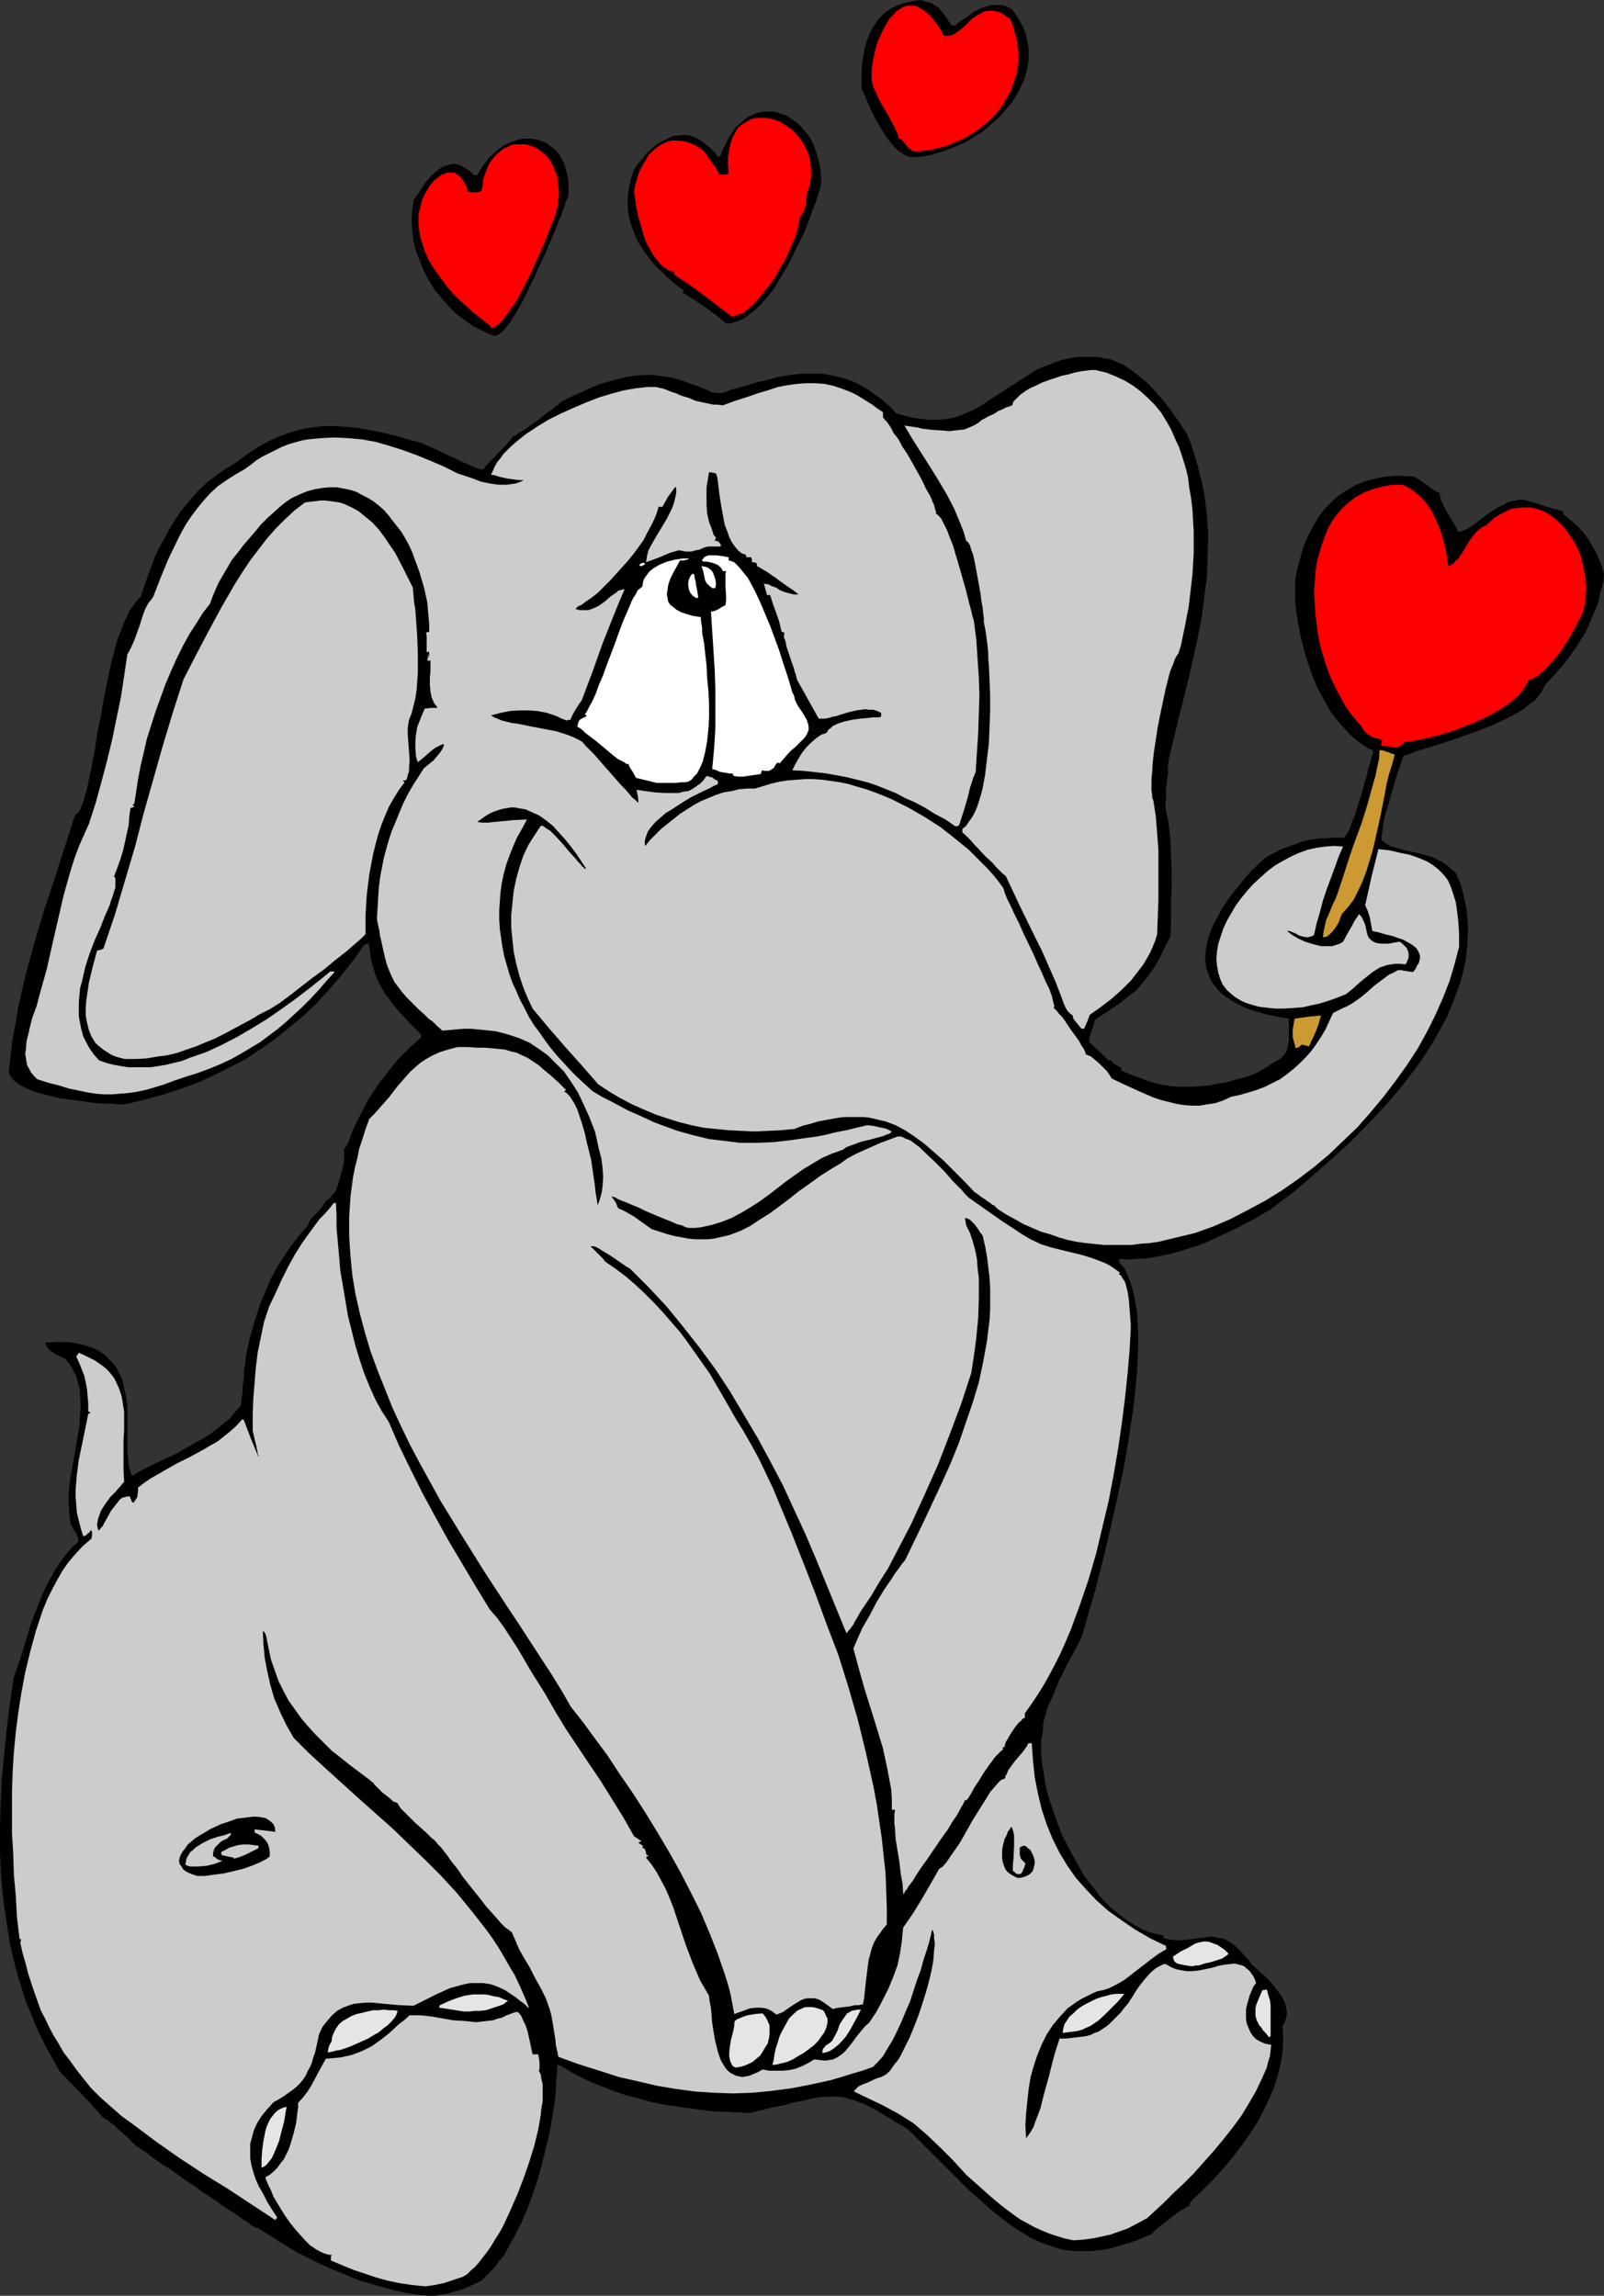 <?xml version="1.0" encoding="UTF-8" standalone="no"?>
<svg
   version="1.0"
   width="108.808mm"
   height="155.711mm"
   id="svg34"
   sodipodi:docname="Elephant &amp; Hearts.wmf"
   xmlns:inkscape="http://www.inkscape.org/namespaces/inkscape"
   xmlns:sodipodi="http://sodipodi.sourceforge.net/DTD/sodipodi-0.dtd"
   xmlns="http://www.w3.org/2000/svg"
   xmlns:svg="http://www.w3.org/2000/svg">
  <rect width="100%" height="100%" fill="#333333" stroke="none"/>
  <sodipodi:namedview
     id="namedview34"
     pagecolor="#ffffff"
     bordercolor="#000000"
     borderopacity="0.25"
     inkscape:showpageshadow="2"
     inkscape:pageopacity="0.0"
     inkscape:pagecheckerboard="0"
     inkscape:deskcolor="#d1d1d1"
     inkscape:document-units="mm" />
  <defs
     id="defs1">
    <pattern
       id="WMFhbasepattern"
       patternUnits="userSpaceOnUse"
       width="6"
       height="6"
       x="0"
       y="0" />
  </defs>
  <path
     style="fill:#000000;fill-opacity:1;fill-rule:evenodd;stroke:none"
     d="m 109.719,588.515 -2.909,-0.323 -3.07,-0.485 -2.909,-0.646 -2.909,-0.808 -2.747,-0.808 -2.909,-0.808 -2.747,-1.131 -2.747,-1.131 -2.747,-1.131 -2.747,-1.293 -5.171,-2.585 -5.009,-3.07 -4.848,-3.07 -0.646,-0.162 -0.323,-0.162 -0.323,-0.162 -0.323,-0.162 -0.485,-0.323 -0.485,-0.485 -0.808,-0.485 -0.485,-0.323 -0.485,-0.323 -1.131,-0.808 -0.646,-0.485 -0.808,-0.485 -0.808,-0.485 -0.97,-0.646 -0.97,-0.646 -0.97,-0.808 -1.131,-0.646 -1.293,-0.97 -1.454,-0.808 -1.293,-1.131 -1.616,-0.97 -1.616,-1.131 -1.777,-1.293 -1.777,-1.293 -2.101,-1.293 -2.101,-1.454 -2.101,-1.616 -2.424,-1.616 -0.97,-0.808 -0.97,-1.131 -2.424,-2.101 -1.131,-1.131 -1.131,-0.808 -0.97,-0.808 -0.485,-0.162 -0.323,-0.162 -0.162,-0.162 -0.323,-0.323 -0.485,-0.646 -0.646,-0.808 -0.808,-0.808 -0.97,-1.131 -4.04,-4.201 -0.97,-0.97 -0.97,-0.97 -0.646,-0.808 -0.646,-0.485 -0.323,-0.485 -0.323,-0.323 -1.616,-2.909 -1.616,-2.909 L 10.503,522.101 9.049,519.031 7.918,516.122 6.625,513.052 5.656,509.982 4.686,506.911 3.878,503.841 3.07,500.609 2.424,497.539 1.939,494.307 0.97,488.005 0.323,481.542 0,475.078 v -6.302 l 0.162,-6.625 0.323,-6.464 0.646,-6.464 0.646,-6.464 0.808,-6.464 0.97,-6.302 1.616,-4.686 1.454,-4.686 1.454,-4.848 1.777,-4.525 0.97,-2.424 0.97,-2.101 1.131,-2.101 1.131,-2.101 1.293,-1.939 1.454,-1.939 1.616,-1.939 1.777,-1.616 -0.162,-0.485 v -0.162 l -0.162,-0.485 -0.162,-0.485 -0.323,-0.646 -0.646,-0.808 -0.162,-0.646 -0.485,-0.646 -0.162,-1.293 -0.162,-1.293 -0.162,-2.747 v -2.747 l 0.323,-2.909 0.97,-5.656 0.97,-5.656 0.485,-2.747 0.162,-2.747 0.162,-2.747 -0.162,-2.585 v -1.131 l -0.323,-1.293 -0.323,-1.131 -0.323,-1.293 -0.646,-1.131 -0.485,-1.131 -0.808,-0.97 -0.808,-1.131 -0.97,-0.485 -0.97,-0.485 -0.808,-0.323 -0.646,-0.485 -0.646,-0.485 -0.485,-0.485 -0.323,-0.646 -0.323,-0.808 2.747,-0.162 h 2.747 l 2.424,0.323 2.101,0.485 1.939,0.646 1.777,0.808 1.616,1.131 1.293,1.293 1.293,1.454 0.97,1.778 0.808,1.778 0.485,2.101 0.485,2.262 0.323,2.424 v 2.585 2.909 3.555 1.939 l 0.162,1.939 0.162,1.939 0.162,0.97 0.323,0.808 0.162,0.646 0.323,0.485 3.393,-1.939 3.717,-1.778 3.878,-1.778 3.717,-2.101 3.717,-2.101 1.777,-1.131 1.616,-1.293 1.616,-1.293 1.616,-1.293 1.293,-1.616 1.454,-1.616 0.162,-1.131 v -0.646 l 0.162,-0.485 v -0.485 l 0.162,-0.646 v -0.808 -0.97 l 0.162,-0.97 0.162,-1.293 v -1.616 l 0.323,-1.616 0.162,-1.939 0.97,-4.525 1.293,-4.525 1.454,-4.525 1.777,-4.201 0.97,-2.262 1.131,-2.101 1.131,-1.939 1.293,-1.939 1.293,-1.939 1.454,-1.939 1.454,-1.778 1.616,-1.778 0.323,-0.808 0.485,-0.97 1.454,-1.454 1.454,-1.616 0.485,-0.808 0.485,-0.808 0.646,-0.323 0.485,-0.485 0.485,-0.646 0.646,-0.646 0.485,-0.97 0.323,-0.97 0.646,-2.262 0.646,-2.262 0.162,-0.97 0.162,-0.97 v -0.97 -0.646 -0.646 -0.485 l 0.485,-0.646 0.485,-0.808 1.454,-3.878 1.939,-3.878 1.939,-3.717 2.262,-3.393 2.585,-3.393 2.585,-3.232 2.909,-2.909 3.07,-2.747 v -0.808 l -2.585,-2.585 -2.585,-2.747 -2.101,-2.424 -0.97,-1.454 -0.97,-1.131 -0.808,-1.454 -0.808,-1.454 -0.646,-1.454 -0.485,-1.454 -0.485,-1.616 -0.485,-1.778 -0.162,-1.778 -0.323,-1.939 h -0.485 l -0.646,0.323 -2.909,4.04 -3.07,3.878 -3.07,3.555 -3.232,3.555 -3.393,3.232 -3.555,2.909 -3.555,2.909 -3.717,2.585 -3.878,2.585 -4.04,2.101 -4.201,2.101 -4.201,1.939 -4.524,1.616 -4.524,1.454 -4.686,1.293 -4.848,1.131 h -1.616 l -1.616,-0.162 h -2.101 l -2.101,-0.162 -2.424,-0.323 -2.262,-0.323 -4.848,-0.646 -2.424,-0.646 -2.101,-0.485 -2.101,-0.646 -1.777,-0.808 -1.616,-0.808 -1.293,-0.97 -0.485,-0.485 -0.485,-0.646 -0.323,-0.646 -0.162,-0.646 0.485,-4.201 0.485,-4.201 0.808,-4.201 0.646,-4.04 0.97,-4.201 0.97,-4.201 2.262,-8.241 2.424,-8.08 2.747,-8.241 2.585,-8.08 2.585,-8.08 0.485,-0.323 0.485,-0.485 0.485,-0.808 0.323,-0.97 0.485,-1.131 0.323,-1.454 0.485,-1.454 0.323,-1.616 0.323,-1.778 0.485,-1.939 0.323,-2.101 0.485,-2.101 0.323,-2.262 0.323,-2.262 0.97,-4.686 0.808,-4.686 0.97,-4.848 0.97,-4.525 0.646,-2.262 0.485,-2.101 0.646,-1.939 0.808,-1.939 0.646,-1.778 0.808,-1.616 0.646,-1.454 0.97,-1.293 0.808,-1.131 0.97,-0.97 1.777,-5.171 1.939,-5.171 1.131,-2.424 1.293,-2.262 1.293,-2.424 1.293,-2.101 1.454,-2.262 1.616,-1.939 1.616,-1.939 1.777,-1.939 1.939,-1.778 2.101,-1.616 2.262,-1.616 2.424,-1.454 1.616,-1.131 1.454,-1.131 1.454,-0.97 1.454,-0.97 2.909,-1.616 2.909,-1.293 2.747,-0.97 2.747,-0.808 2.909,-0.485 2.747,-0.323 h 2.747 l 2.909,0.162 3.07,0.323 2.909,0.485 3.232,0.646 3.393,0.808 3.393,0.97 3.555,0.97 1.454,0.646 1.131,0.485 2.424,1.131 1.939,0.97 1.616,0.646 1.454,0.808 1.293,0.485 0.97,0.485 0.808,0.323 0.646,0.323 0.485,0.162 0.485,0.162 h 0.323 l 0.323,0.162 h 0.323 l 0.162,-0.162 0.323,-0.323 0.162,-0.162 0.162,-0.323 0.485,-0.485 1.293,-1.293 1.293,-1.454 1.454,-1.454 0.646,-0.646 0.485,-0.646 0.485,-0.485 0.323,-0.485 0.323,-0.323 0.162,-0.323 h 0.323 l 0.485,-0.323 0.646,-0.485 0.808,-0.485 0.97,-0.485 0.97,-0.808 2.101,-1.454 1.939,-1.616 0.97,-0.646 0.97,-0.646 0.646,-0.646 0.808,-0.485 0.323,-0.485 0.485,-0.323 2.585,-1.293 2.585,-1.131 2.424,-1.131 2.424,-0.97 2.262,-0.646 2.262,-0.646 2.262,-0.485 2.101,-0.323 2.262,-0.162 h 2.262 l 2.262,0.323 2.424,0.323 2.424,0.646 2.585,0.97 2.747,0.97 2.909,1.293 h 0.808 l 0.808,0.162 1.616,-0.323 1.616,-0.646 3.07,-0.808 3.07,-0.97 2.909,-0.646 2.909,-0.808 2.909,-0.485 2.747,-0.323 h 2.747 2.909 l 2.585,0.485 2.747,0.646 1.454,0.485 1.293,0.485 1.293,0.646 1.454,0.808 1.293,0.808 1.293,0.97 1.454,0.97 1.293,1.131 1.454,1.293 1.293,1.454 3.07,0.808 1.293,0.323 1.454,0.162 2.424,0.323 h 2.262 l 2.101,-0.162 1.939,-0.323 1.939,-0.646 1.939,-0.808 1.777,-0.808 1.939,-1.131 1.939,-1.293 1.939,-1.293 2.262,-1.454 2.262,-1.454 2.585,-1.616 2.747,-1.778 1.777,-0.808 1.777,-0.646 1.616,-0.646 1.454,-0.485 1.616,-0.323 1.454,-0.323 1.454,-0.162 h 1.454 1.293 1.293 l 1.293,0.162 1.293,0.323 1.293,0.162 1.131,0.485 2.262,0.97 2.101,1.454 2.101,1.616 2.101,1.778 1.939,2.101 2.101,2.424 1.939,2.585 1.939,2.747 1.939,2.909 1.131,2.747 0.808,2.585 0.808,2.747 0.646,2.585 0.646,2.585 0.485,2.585 0.323,2.585 0.323,2.747 0.162,2.424 0.162,2.585 -0.162,5.171 -0.162,5.171 -0.646,5.009 -0.646,5.171 -0.97,5.171 -1.131,5.009 -1.131,5.171 -2.585,10.342 -2.585,10.665 -0.162,1.131 -0.162,0.97 v 0.97 0.97 l -0.162,1.293 -0.162,1.293 -0.162,1.131 v 1.293 1.616 l -0.162,0.97 v 1.131 l 0.808,4.04 0.485,4.201 0.162,4.04 0.162,4.04 v 4.04 l -0.162,4.201 v 4.201 l -0.162,4.363 -1.131,2.101 -0.97,1.939 -0.808,1.778 -0.97,1.616 -0.97,1.454 -0.97,1.293 -0.97,1.293 -0.97,1.131 -0.97,1.131 -1.293,0.97 -1.293,0.97 -1.293,1.131 -1.454,0.97 -1.616,1.131 -1.777,1.131 -1.939,1.293 -0.323,1.454 -0.485,1.293 -0.485,1.454 -0.162,1.454 2.585,2.424 2.585,2.424 0.323,-0.162 h 0.162 l 0.323,0.485 0.485,0.485 0.323,0.162 0.323,0.162 0.485,0.323 0.646,0.323 v 0.646 l 2.101,0.97 2.262,0.808 2.101,0.808 2.101,0.646 1.939,0.485 2.101,0.323 1.939,0.162 h 1.939 2.101 l 1.939,-0.162 2.101,-0.162 2.262,-0.485 2.101,-0.323 2.262,-0.646 2.424,-0.646 2.424,-0.808 1.777,-0.97 1.454,-0.808 1.131,-0.808 1.131,-0.646 0.97,-0.485 0.646,-0.646 0.485,-0.485 0.485,-0.646 0.323,-0.646 0.162,-0.808 0.162,-0.808 0.162,-0.808 v -5.656 l -2.747,-0.485 -2.585,-0.485 -2.262,-0.646 -2.262,-0.646 -1.939,-0.808 -1.616,-0.808 -1.616,-0.97 -1.454,-0.97 -1.131,-0.97 -0.97,-1.131 -0.97,-1.131 -0.646,-1.293 -0.485,-1.293 -0.485,-1.293 -0.162,-1.293 -0.162,-1.454 0.162,-1.454 0.162,-1.454 0.323,-1.454 0.485,-1.616 0.646,-1.616 0.646,-1.454 0.97,-1.616 0.808,-1.616 1.131,-1.778 1.131,-1.616 1.293,-1.616 1.293,-1.616 1.454,-1.778 1.454,-1.616 3.393,-3.232 1.454,-0.808 1.293,-0.646 1.131,-0.646 1.293,-0.485 2.262,-0.808 2.101,-0.808 2.262,-0.485 2.424,-0.323 h 1.454 l 1.454,-0.162 h 1.616 1.616 l 0.485,-0.808 0.646,-0.97 0.485,-1.131 0.485,-1.454 0.646,-1.454 0.485,-1.778 1.131,-3.393 0.97,-3.555 0.485,-1.616 0.323,-1.616 0.485,-1.454 0.323,-1.293 0.323,-0.97 0.162,-0.808 -1.293,-0.646 -1.293,-0.808 -1.131,-0.808 -1.293,-0.97 -2.101,-2.101 -2.101,-2.424 -1.939,-2.585 -1.616,-2.909 -1.616,-2.909 -1.293,-3.232 -1.131,-3.232 -0.97,-3.232 -0.808,-3.232 -0.646,-3.232 -0.485,-3.07 -0.323,-3.07 v -2.909 -2.585 l 0.646,-3.07 0.808,-2.909 0.808,-2.747 1.131,-2.585 1.293,-2.424 1.293,-2.262 1.616,-2.101 1.777,-1.778 1.777,-1.616 2.262,-1.454 2.262,-1.293 2.424,-0.97 2.747,-0.646 1.454,-0.323 1.454,-0.162 1.616,-0.162 h 1.454 l 3.393,0.162 0.808,0.323 0.808,0.485 1.777,1.293 1.777,1.293 0.808,0.485 0.808,0.323 0.162,0.97 0.323,1.131 0.646,1.293 0.646,1.293 0.808,1.293 0.808,1.454 0.808,1.293 0.646,1.293 0.646,-0.162 0.808,-0.323 0.808,-0.323 0.808,-0.485 0.97,-0.646 0.808,-0.646 2.101,-1.616 2.101,-1.454 1.131,-0.646 1.293,-0.646 1.131,-0.646 1.293,-0.323 1.454,-0.323 h 1.454 l 2.424,0.646 2.424,0.808 2.585,0.808 2.585,0.646 v 0.323 l 0.162,0.485 1.777,1.454 1.616,1.454 1.616,1.616 1.293,1.778 1.131,1.939 1.131,2.101 0.97,2.262 0.808,2.585 -0.162,1.939 -0.485,1.939 -0.485,1.939 -0.485,2.101 -0.808,1.778 -0.808,1.939 -0.808,1.939 -0.97,1.939 -2.262,3.555 -2.424,3.393 -2.747,3.232 -2.747,2.909 -0.323,0.808 -0.485,0.97 -0.646,0.808 -0.646,0.808 -0.808,0.808 -0.97,0.646 -0.97,0.808 -1.131,0.808 -2.262,1.293 -2.585,1.293 -2.747,1.293 -2.909,1.131 -5.817,2.101 -2.909,0.97 -2.585,0.808 -2.585,0.808 -2.262,0.646 -1.131,0.485 -0.808,0.323 -0.97,0.323 -0.646,0.162 -0.323,0.808 -0.323,0.97 -0.323,1.131 -0.485,1.293 -0.485,1.454 -0.485,1.616 -0.97,3.393 -0.97,3.393 -0.485,1.616 -0.323,1.454 -0.162,1.454 -0.162,1.293 -0.162,1.131 0.162,0.808 0.97,0.646 0.97,0.646 1.131,0.323 1.131,0.323 2.262,0.646 2.424,0.485 2.424,0.646 1.293,0.323 1.293,0.646 1.293,0.646 1.293,0.808 1.131,0.97 1.293,1.131 1.293,3.07 0.808,3.232 0.646,3.07 0.323,3.232 v 3.07 l -0.162,3.07 -0.323,3.232 -0.646,3.07 -0.808,3.07 -1.131,3.07 -1.131,2.909 -1.293,3.07 -1.616,2.909 -1.616,2.909 -1.777,2.909 -1.939,2.909 -2.101,2.747 -2.101,2.747 -2.262,2.747 -2.262,2.585 -4.848,5.171 -4.848,4.848 -5.009,4.525 -5.009,4.363 -2.424,2.101 -2.424,1.939 -2.424,1.778 -2.262,1.778 -4.363,2.585 -4.686,2.424 -4.848,2.262 -2.424,1.131 -2.424,0.97 -2.585,0.808 -2.585,0.808 -2.585,0.646 -2.424,0.485 -2.585,0.485 -2.585,0.162 -2.424,0.162 -2.585,-0.162 0.162,0.485 v 0.485 l 1.293,1.454 0.808,1.778 0.808,1.939 0.646,2.262 0.485,2.424 0.485,2.747 0.162,2.747 0.162,2.909 v 3.232 l -0.162,3.232 -0.162,3.393 -0.323,3.393 -0.323,3.555 -0.485,3.555 -1.131,7.433 -1.293,7.433 -1.616,7.433 -1.616,7.11 -0.808,3.555 -0.808,3.393 -0.808,3.232 -0.808,3.07 -0.808,3.07 -0.808,2.909 -0.808,2.585 -0.646,2.424 -0.646,2.262 -0.646,1.939 -0.485,0.808 -0.485,0.97 -0.646,1.293 -0.808,1.454 -0.808,1.454 -0.808,1.616 -1.777,3.555 -1.454,3.717 -0.808,1.616 -0.646,1.616 -0.323,1.454 -0.485,1.454 -0.162,0.97 v 0.485 0.485 l -0.162,1.454 -0.323,1.616 v 1.778 1.778 l 0.162,1.778 0.323,2.101 0.323,1.939 0.323,2.101 0.485,2.101 0.646,2.101 1.454,4.201 1.616,4.363 2.101,4.04 2.262,4.04 1.131,2.101 1.293,1.778 1.454,1.778 1.293,1.778 1.454,1.616 1.454,1.454 1.616,1.293 1.616,1.293 1.616,1.131 1.616,0.97 1.777,0.97 1.616,0.646 1.777,0.485 1.777,0.323 0.162,0.323 0.162,0.485 1.616,0.323 1.454,0.162 h 1.454 l 1.293,-0.162 2.747,-0.323 2.585,-0.323 1.293,-0.162 1.131,0.323 1.454,0.162 1.293,0.646 0.808,0.485 0.646,0.485 0.646,0.485 0.808,0.808 0.646,0.646 0.808,0.97 0.97,0.97 0.808,1.131 0.485,0.485 0.808,0.646 0.808,0.808 0.97,0.808 1.777,1.778 1.777,2.262 0.808,1.131 0.646,0.97 0.485,1.131 0.323,1.293 0.162,1.131 -0.162,1.131 -0.323,1.131 -0.646,1.131 0.162,3.232 -0.162,3.393 -0.485,3.07 -0.808,3.232 -0.97,3.07 -1.293,2.909 -1.454,3.07 -1.454,2.747 -1.777,2.747 -1.939,2.747 -1.939,2.585 -2.262,2.747 -2.101,2.424 -2.262,2.424 -4.686,4.525 -0.162,0.323 -0.162,0.323 -0.162,0.646 h -0.323 l -0.323,0.162 -0.485,0.323 -0.646,0.323 -1.454,0.97 -1.454,1.131 -1.616,1.293 -1.454,1.131 -0.646,0.485 -0.485,0.485 -0.485,0.485 -0.162,0.323 -2.101,0.808 -1.777,0.808 -1.939,0.646 -1.616,0.485 -1.777,0.485 -1.616,0.485 -1.616,0.323 -1.616,0.162 -1.616,0.162 h -1.454 -1.454 -1.454 l -2.909,-0.323 -2.585,-0.808 -2.747,-0.97 -2.585,-1.131 -2.585,-1.616 -2.585,-1.616 -2.747,-2.101 -2.585,-2.101 -2.747,-2.424 -2.909,-2.585 -7.595,-7.595 -7.595,-7.595 -1.616,-1.131 -1.777,-0.97 -1.454,-0.97 -1.454,-0.808 -1.293,-0.808 -1.293,-0.808 -1.131,-0.485 -1.131,-0.646 -2.101,-0.808 -1.939,-0.646 -1.939,-0.485 -1.777,-0.162 h -1.939 l -2.101,0.162 -2.101,0.323 -2.424,0.646 -1.293,0.162 -1.454,0.323 -1.454,0.485 -1.616,0.323 -1.777,0.323 -1.939,0.485 -1.939,0.485 -2.101,0.485 -6.464,-0.323 -3.393,-0.162 -6.302,-0.808 -6.302,-0.97 -3.07,-0.646 -2.909,-0.808 -3.07,-0.808 -2.909,-0.97 -2.909,-1.131 -2.909,-1.131 -2.747,-1.293 -2.747,-1.454 -2.585,-1.616 -0.646,-0.162 h -0.323 v 1.454 l -0.162,1.616 -0.162,3.232 -0.323,3.555 -0.646,3.717 -0.646,3.878 -0.97,3.878 -0.97,4.04 -1.131,4.04 -1.293,3.878 -1.454,3.878 -1.616,3.717 -1.777,3.393 -1.777,3.232 -0.97,1.616 -1.131,1.293 -0.97,1.454 -1.131,1.131 -1.131,1.131 -1.131,1.131 -3.393,1.616 -1.616,0.646 -1.777,0.485 -1.616,0.485 -1.777,0.323 -1.777,0.323 z"
     id="path1" />
  <path
     style="fill:#cccccc;fill-opacity:1;fill-rule:evenodd;stroke:none"
     d="m 109.073,586.091 -3.393,-0.323 -3.232,-0.485 -3.07,-0.646 -2.909,-0.808 -2.909,-0.97 -2.909,-0.97 -2.747,-1.131 -3.07,-1.293 v -0.808 l 0.162,-0.646 h -0.646 l -0.646,-0.162 -1.293,-0.485 -1.454,-0.808 -1.454,-0.97 -1.293,-1.293 -1.293,-1.454 -1.293,-1.454 -1.293,-1.616 -1.131,-1.616 -1.131,-1.778 -0.97,-1.616 -0.97,-1.616 -0.646,-1.616 -0.646,-1.293 -0.485,-1.131 -0.323,-0.97 1.131,-0.646 0.97,-0.808 0.97,-0.97 0.808,-1.131 0.808,-0.97 1.293,-2.585 0.485,-1.454 0.808,-2.747 0.646,-2.747 0.323,-2.747 0.162,-1.131 v -1.131 l 1.293,-1.454 1.131,-1.454 0.808,-1.293 0.808,-1.454 1.454,-2.747 1.616,-2.909 1.777,-0.162 1.777,-0.162 1.616,-0.323 1.454,-0.323 1.293,-0.485 1.293,-0.485 1.293,-0.646 1.293,-0.646 2.262,-1.616 2.262,-1.778 2.424,-2.262 0.646,-0.485 0.646,-0.485 1.454,-1.293 h 2.747 l 2.909,0.323 2.747,0.485 2.747,0.485 2.909,0.162 2.909,0.323 1.454,-0.162 1.454,-0.162 1.454,-0.162 1.454,-0.485 0.808,-0.162 0.646,-0.323 0.646,-0.323 0.485,-0.162 0.808,-0.323 0.485,-0.162 0.485,-0.162 h 0.162 0.485 l 0.808,0.97 0.485,1.131 0.646,1.293 0.485,1.454 0.646,2.909 0.646,3.07 h 1.454 l 0.162,0.97 0.162,0.97 v 1.131 0.646 l -0.162,0.485 0.485,0.97 0.162,1.131 0.323,1.293 v 1.293 1.616 1.616 l -0.323,1.616 -0.162,1.778 -0.323,1.939 -0.323,1.778 -0.97,4.04 -1.293,4.201 -1.454,4.201 -1.616,4.201 -1.777,4.04 -1.777,3.878 -0.97,1.778 -1.131,1.778 -0.97,1.616 -0.97,1.454 -1.131,1.454 -1.131,1.454 -0.97,1.131 -1.131,0.97 -0.97,0.97 -1.131,0.646 -2.424,0.808 -2.424,0.808 -2.424,0.485 z"
     id="path2" />
  <path
     style="fill:#cccccc;fill-opacity:1;fill-rule:evenodd;stroke:none"
     d="m 275.186,574.295 -2.262,-0.485 -2.101,-0.646 -1.939,-0.646 -1.939,-0.808 -1.777,-0.808 -1.777,-0.97 -1.777,-0.97 -1.616,-1.131 -3.232,-2.424 -3.07,-2.585 -3.07,-2.747 -2.909,-2.585 -3.393,-3.717 -3.393,-3.393 -3.393,-3.232 -3.393,-2.909 -3.878,-2.424 -3.878,-2.101 -3.717,-1.778 -3.717,-1.778 0.162,-0.323 0.323,-0.323 0.646,-0.646 0.97,-0.485 1.293,-0.485 2.424,-1.131 1.131,-0.323 0.97,-0.485 0.646,-0.485 0.646,-0.646 0.485,-0.646 0.646,-0.97 0.808,-0.97 0.646,-0.97 1.131,-2.262 1.293,-2.585 1.131,-2.747 1.131,-2.909 0.97,-2.909 0.97,-3.07 0.808,-2.909 0.646,-2.747 0.485,-2.747 0.162,-2.424 0.162,-1.131 v -0.97 l -0.162,-0.97 v -0.97 l -0.162,-0.646 -0.323,-0.646 -0.162,0.646 -0.162,0.808 -0.485,1.939 -0.646,2.101 -0.808,2.424 -0.646,2.424 -0.97,2.585 -1.777,5.494 -1.131,2.585 -1.131,2.747 -1.131,2.424 -1.131,2.262 -1.293,2.101 -1.131,1.939 -1.293,1.454 -0.646,0.646 -0.646,0.646 -2.747,0.97 -2.747,0.808 -2.585,0.808 -2.747,0.808 -5.171,1.131 -5.009,0.97 -5.009,0.646 -5.009,0.485 -4.848,0.162 -4.848,-0.162 -4.848,-0.323 -4.848,-0.646 -4.848,-0.808 -4.848,-1.131 -5.009,-1.131 -5.009,-1.616 -5.171,-1.616 -5.332,-1.939 v -0.162 l -0.162,-0.323 v -0.485 l -0.162,-0.485 -0.162,-0.808 -0.162,-0.646 -0.162,-1.778 -0.646,-3.878 -0.323,-1.939 -0.485,-1.778 -0.97,-2.747 -1.293,-2.585 -1.454,-2.585 -1.293,-2.585 -1.454,-2.424 -1.293,-2.262 -0.97,-2.262 -0.97,-2.262 -0.323,-0.162 -0.323,-0.323 -0.485,-0.323 -0.485,-0.323 -1.131,-1.131 -1.131,-1.293 -1.293,-1.454 -1.454,-1.616 -1.454,-1.939 -1.454,-1.778 -3.07,-3.878 -1.293,-1.939 -1.454,-1.778 -1.131,-1.616 -1.131,-1.454 -0.485,-0.646 -0.485,-0.485 -0.485,-0.485 -0.323,-0.485 -0.485,-0.485 -0.646,-0.485 -0.646,-0.646 -0.646,-0.646 -1.616,-1.454 -1.616,-1.454 -1.454,-1.454 -0.646,-0.646 -0.646,-0.646 -0.646,-0.646 -0.323,-0.485 -0.323,-0.485 -0.162,-0.323 -0.162,-0.162 -0.485,-0.162 -0.485,-0.162 -0.485,-0.485 -0.97,-0.808 -1.293,-0.97 -1.131,-1.131 -0.97,-0.97 -0.323,-0.485 -0.485,-0.323 -0.162,-0.162 -0.162,-0.162 -2.585,-1.939 -2.585,-1.939 -2.424,-1.939 -2.262,-1.778 -2.101,-2.101 -1.939,-1.939 -1.939,-2.101 -1.777,-2.101 -1.616,-2.262 -1.616,-2.262 -1.293,-2.424 -1.293,-2.585 -0.97,-2.747 -0.97,-2.747 -0.646,-3.07 -0.646,-3.232 -0.323,-0.646 -0.485,-0.485 0.162,3.393 0.323,3.555 0.646,3.393 0.808,3.555 0.97,3.393 1.454,3.393 1.616,3.393 1.939,3.393 3.878,3.878 4.04,3.717 8.564,7.756 8.726,7.756 4.201,4.04 4.201,4.04 4.201,4.201 3.878,4.201 3.717,4.525 3.555,4.525 1.777,2.424 1.616,2.424 1.454,2.424 1.454,2.585 1.454,2.424 1.293,2.747 1.131,2.585 1.131,2.747 v 0.162 h -0.162 l -0.97,-0.97 -1.131,-0.808 -0.97,-0.808 -0.97,-0.646 -1.939,-1.293 -1.777,-0.808 -1.777,-0.646 -1.939,-0.323 h -1.616 -1.777 l -1.616,0.323 -1.777,0.485 -1.777,0.485 -1.777,0.808 -1.777,0.808 -1.939,0.97 -0.97,0.485 -0.97,0.485 -1.939,0.97 -3.717,-0.162 -3.555,-0.323 -3.393,-0.323 h -1.616 l -1.616,0.162 -1.454,0.162 -1.454,0.485 -1.293,0.485 -1.454,0.808 -1.293,1.131 -1.131,1.293 -0.646,0.808 -0.646,0.808 -0.485,0.97 -0.485,1.131 -0.323,1.616 -0.323,1.454 -0.323,1.454 -0.485,1.293 -0.323,1.293 -0.485,1.131 -0.646,1.131 -0.485,1.131 -0.646,0.97 -0.808,0.97 -0.808,0.808 -0.97,0.808 -1.131,0.808 -1.131,0.808 -1.293,0.808 -1.454,0.808 -1.616,1.778 -1.454,1.778 -1.131,1.778 -0.808,1.778 -0.485,1.778 -0.485,1.778 v 1.778 1.939 l 0.323,1.778 0.485,1.778 0.646,1.939 0.808,1.778 1.131,1.939 0.97,1.939 1.293,2.101 1.293,1.939 -0.323,0.323 -0.162,0.323 -6.14,-4.04 -6.14,-4.04 -6.302,-3.878 -6.14,-4.04 -5.979,-4.201 -5.817,-4.363 -2.909,-2.101 -2.747,-2.424 -2.585,-2.262 -2.585,-2.585 -1.939,-2.424 -1.777,-2.262 -1.616,-2.262 -1.616,-2.101 -1.293,-2.262 -1.293,-2.101 -1.131,-2.101 -0.97,-2.101 -1.131,-2.101 -0.808,-2.262 -0.808,-2.262 -0.808,-2.424 -0.808,-2.424 -0.646,-2.585 -0.808,-2.747 -0.646,-2.909 0.162,-0.162 v 0 -0.162 -0.485 H 5.009 l -0.646,-5.494 -0.323,-5.656 -0.485,-5.333 -0.162,-5.332 -0.323,-5.333 v -5.171 -5.171 l 0.162,-5.171 0.323,-5.171 0.485,-5.171 0.646,-5.009 0.808,-5.171 0.97,-5.171 1.293,-5.333 1.454,-5.333 1.777,-5.332 1.131,-2.747 1.293,-2.585 1.293,-2.424 1.293,-2.262 1.454,-2.101 1.777,-2.101 1.939,-2.101 2.262,-1.939 0.162,-0.808 v -0.485 -0.485 l -0.323,-0.485 -0.323,0.646 -0.485,0.323 -0.485,0.485 -0.646,0.162 -0.646,-2.101 -0.485,-1.939 -0.485,-1.939 -0.162,-2.101 -0.162,-1.939 v -1.939 l 0.162,-1.939 0.162,-1.939 0.485,-3.717 0.808,-3.878 0.808,-3.878 0.808,-4.04 0.323,-0.162 0.323,-0.162 -0.323,-0.162 -0.323,-0.162 v -2.101 l -0.162,-1.778 -0.162,-1.939 -0.323,-1.616 -0.323,-1.616 -0.646,-1.616 -0.646,-1.616 -0.808,-1.778 0.323,-0.485 0.162,-0.162 0.162,-0.323 1.454,0.646 1.293,0.646 1.293,0.646 0.97,0.646 1.131,0.808 0.808,0.646 0.808,0.808 0.646,0.808 0.646,0.808 0.485,0.97 0.808,1.778 0.646,1.939 0.323,1.939 0.323,2.101 v 2.262 2.424 l -0.162,2.424 v 2.585 2.585 2.747 l 0.162,2.909 -0.485,0.485 -0.485,0.646 -0.485,0.485 -0.646,0.808 -1.454,1.454 -1.293,1.778 -1.131,1.778 -0.323,0.97 -0.323,0.808 -0.162,0.808 -0.162,0.97 0.162,0.808 0.162,0.646 0.323,-0.162 0.323,-0.485 0.485,-0.485 0.323,-0.646 0.808,-1.454 0.97,-1.778 1.131,-1.454 0.646,-0.808 0.485,-0.646 0.646,-0.485 0.646,-0.162 0.646,-0.162 h 0.646 l 0.162,0.485 0.162,0.323 0.162,0.485 0.162,0.162 0.323,0.162 0.323,-0.485 0.323,-0.485 0.323,-0.485 v -0.323 l 0.162,-0.97 v -1.131 l 1.454,-1.131 1.616,-1.131 3.393,-1.939 3.393,-1.939 3.555,-1.778 3.555,-1.939 1.616,-0.97 1.777,-0.97 1.616,-1.293 1.616,-1.293 1.616,-1.454 1.454,-1.616 h 0.323 l 0.162,0.162 1.777,4.686 1.939,4.686 v -0.323 l -0.162,-0.323 v -0.323 l -0.162,-0.646 -0.162,-0.97 -0.485,-1.939 -0.485,-2.101 v -4.201 l 0.162,-4.201 0.323,-3.878 0.323,-4.04 0.485,-3.878 0.808,-3.878 0.808,-3.878 1.293,-3.878 1.616,-3.393 1.616,-3.555 1.616,-3.232 1.777,-3.232 1.939,-3.07 2.101,-2.909 2.262,-3.07 1.293,-1.293 1.293,-1.454 0.485,-0.646 0.485,-0.646 0.646,-0.162 0.162,3.232 v 3.232 l 0.323,3.555 0.323,3.555 0.323,3.878 0.646,3.717 0.646,3.878 0.646,3.878 0.97,3.878 0.97,3.878 1.131,3.717 1.131,3.393 1.454,3.555 1.454,3.232 1.616,2.909 1.777,2.747 2.585,5.979 2.909,5.979 3.07,6.14 3.232,5.979 3.393,6.14 3.555,5.979 3.555,5.979 3.555,5.817 1.939,2.262 1.777,2.424 1.777,2.747 1.777,2.747 3.393,5.817 3.555,5.656 2.585,4.525 2.747,4.525 2.909,4.363 2.909,4.363 3.07,4.525 2.909,4.686 2.909,4.686 2.747,4.848 0.97,0.646 0.97,0.646 -0.485,0.162 -0.323,0.162 0.323,0.323 0.323,0.162 0.162,0.162 0.323,0.162 v 0.162 l -0.162,0.323 0.323,0.162 0.323,0.162 0.162,0.485 0.162,0.323 v 0.485 l 0.323,0.323 0.323,0.162 -0.323,0.162 -0.323,0.323 1.454,1.778 1.293,1.939 1.131,2.101 1.131,2.101 0.97,2.262 0.97,2.424 1.616,4.848 1.616,4.848 1.777,4.686 0.97,2.262 0.97,2.262 1.131,1.939 1.131,1.939 0.162,1.454 0.323,1.616 0.162,1.778 0.162,2.101 0.646,4.04 0.485,2.101 0.485,1.778 0.646,1.778 0.97,1.616 0.485,0.646 0.485,0.485 0.646,0.485 0.646,0.323 0.646,0.323 0.808,0.162 0.808,0.162 0.808,-0.162 0.97,-0.162 1.131,-0.485 1.131,-0.485 1.131,-0.646 1.777,0.323 h 1.616 1.777 l 1.616,-0.162 1.616,-0.323 1.616,-0.646 1.616,-0.808 1.616,-0.97 1.454,0.162 1.293,0.162 1.131,-0.162 0.97,-0.162 0.97,-0.485 0.808,-0.485 0.808,-0.646 0.646,-0.646 1.454,-1.778 1.293,-1.778 1.454,-1.778 0.808,-0.97 0.97,-0.808 1.939,-2.909 1.616,-3.07 1.454,-2.909 1.131,-2.747 1.131,-3.07 0.646,-3.07 0.485,-3.232 0.323,-3.393 2.585,-3.717 2.262,-3.717 2.262,-3.878 2.101,-3.717 0.485,-0.323 0.485,-0.323 0.97,-1.131 0.97,-1.454 1.131,-1.616 1.131,-1.616 1.131,-1.939 2.262,-4.04 2.424,-3.878 1.131,-1.778 0.97,-1.616 1.131,-1.293 0.97,-1.131 0.485,-0.485 0.485,-0.323 0.485,-0.162 0.323,-0.162 v -0.485 l 0.323,-0.485 0.485,-1.131 0.808,-1.131 0.97,-1.293 1.939,-2.262 0.808,-1.131 0.323,-0.485 0.162,-0.485 0.97,-0.162 0.323,4.525 0.485,4.525 0.808,4.04 0.97,4.04 1.293,3.878 1.454,3.555 1.777,3.555 1.939,3.232 2.262,3.232 2.585,2.909 2.585,2.747 3.07,2.747 3.393,2.424 3.555,2.424 3.878,2.262 4.04,1.939 v 0.485 l 0.162,0.323 -1.939,1.131 -1.777,1.293 -3.555,2.747 -3.555,2.747 -1.939,1.131 -1.939,0.97 -1.454,0.485 -1.616,0.323 -1.454,0.646 -1.293,0.646 -1.293,0.646 -1.293,0.808 -1.131,0.808 -1.131,0.808 -1.939,2.101 -1.777,2.101 -1.616,2.424 -1.293,2.585 -1.131,2.747 -0.97,2.909 -0.808,2.909 -0.485,3.07 -0.323,3.07 -0.323,3.07 -0.162,3.07 0.162,3.232 0.646,-0.808 0.646,-0.97 0.646,-1.131 0.485,-1.454 0.646,-1.616 0.646,-1.778 0.97,-3.878 1.131,-4.04 0.97,-3.878 0.485,-1.778 0.485,-1.616 0.485,-1.454 0.323,-1.131 h 1.616 l 1.454,-0.162 1.454,-0.162 1.293,-0.162 1.131,-0.162 1.131,-0.323 0.97,-0.485 0.97,-0.323 0.97,-0.646 0.97,-0.646 0.808,-0.646 0.97,-0.97 0.97,-0.97 0.97,-0.97 0.97,-1.293 1.131,-1.293 0.323,-0.646 0.485,-0.646 0.97,-1.616 1.131,-1.616 1.293,-1.616 1.293,-1.454 1.293,-1.131 0.808,-0.485 0.646,-0.323 0.646,-0.323 h 0.646 l 0.808,0.485 0.97,0.485 0.808,0.323 0.808,0.162 1.777,0.323 h 1.616 l 1.616,-0.162 3.232,-0.646 1.616,-0.485 1.454,-0.323 1.454,-0.162 1.454,-0.162 1.293,0.323 0.646,0.162 0.646,0.323 0.485,0.485 0.646,0.485 0.485,0.646 0.485,0.646 0.485,0.97 0.323,0.97 -0.646,0.808 -0.485,1.131 -0.485,1.131 -0.323,1.131 -0.323,1.131 -0.323,1.293 v 1.293 1.131 l 0.162,1.293 0.485,1.131 0.485,1.131 0.646,0.97 0.808,0.808 1.131,0.646 1.131,0.485 1.616,0.323 -0.162,1.454 -0.162,1.454 -0.485,1.454 -0.323,1.454 -0.646,1.454 -0.646,1.454 -1.454,3.07 -1.777,3.07 -1.939,3.232 -2.262,3.07 -2.424,3.07 -2.424,2.909 -2.585,2.909 -2.585,2.909 -2.585,2.585 -2.585,2.424 -2.424,2.424 -2.262,2.101 -2.101,1.939 -2.424,1.293 -2.424,1.293 -2.262,0.808 -2.262,0.808 -2.262,0.485 -2.262,0.485 -2.424,0.323 z"
     id="path3" />
  <path
     style="fill:#e5e5e5;fill-opacity:1;fill-rule:evenodd;stroke:none"
     d="m 67.059,555.712 v -2.262 l 0.162,-2.262 0.323,-2.424 0.485,-2.424 0.323,-1.131 0.485,-1.131 0.485,-0.97 0.646,-0.808 0.646,-0.808 0.808,-0.646 0.97,-0.485 1.131,-0.323 -0.162,0.646 -0.162,0.97 -0.162,0.97 -0.162,1.131 -0.646,2.424 -0.646,2.585 -0.97,2.424 -0.485,1.131 -0.485,0.97 -0.646,0.808 -0.646,0.808 -0.646,0.485 z"
     id="path4" />
  <path
     style="fill:#e5e5e5;fill-opacity:1;fill-rule:evenodd;stroke:none"
     d="m 188.575,530.019 -0.646,-0.323 -0.323,-0.485 -0.323,-0.646 -0.162,-0.646 -0.162,-0.808 v -0.808 l 0.162,-1.616 0.162,-0.97 0.162,-0.97 0.485,-1.778 0.162,-0.808 0.162,-0.808 v -0.646 l 0.162,-0.646 0.646,-0.485 0.808,-0.323 0.808,-0.323 0.97,-0.323 1.939,-0.323 1.939,-0.162 0.808,0.97 0.485,0.97 0.485,1.131 v 1.131 1.131 l -0.162,1.131 -0.323,1.293 -0.646,0.97 -0.646,1.131 -0.646,0.97 -0.97,0.808 -0.97,0.808 -0.97,0.485 -1.131,0.485 -1.131,0.323 z"
     id="path5" />
  <path
     style="fill:#e5e5e5;fill-opacity:1;fill-rule:evenodd;stroke:none"
     d="m 198.108,529.372 v -0.485 l 0.162,-0.323 0.162,-0.97 0.162,-1.131 0.323,-1.454 0.485,-1.454 0.485,-1.616 0.808,-1.616 0.808,-1.454 0.808,-1.454 1.131,-1.131 1.131,-0.97 0.808,-0.323 0.646,-0.323 0.646,-0.162 h 0.808 0.808 l 0.808,0.162 0.97,0.323 0.97,0.323 0.323,0.485 0.323,0.646 0.162,0.485 0.323,0.485 v 1.131 l -0.323,1.293 -0.485,1.131 -0.808,1.131 -0.808,1.131 -1.131,1.131 -2.585,1.939 -1.454,0.808 -1.293,0.808 -1.454,0.646 -1.293,0.323 -1.293,0.323 z"
     id="path6" />
  <path
     style="fill:#e5e5e5;fill-opacity:1;fill-rule:evenodd;stroke:none"
     d="m 210.874,526.302 v -0.646 l 0.162,-0.485 0.323,-0.323 0.323,-0.485 0.808,-0.485 0.808,-0.646 0.808,-1.454 0.646,-1.293 0.485,-1.454 0.808,-1.293 0.808,-1.131 0.323,-0.485 0.646,-0.323 0.485,-0.323 0.808,-0.162 0.808,-0.162 h 0.808 l -0.808,1.616 -0.97,1.778 -0.97,1.778 -1.131,1.778 -1.293,1.454 -0.646,0.646 -0.808,0.646 -0.646,0.485 -0.808,0.485 -0.97,0.323 z"
     id="path7" />
  <path
     style="fill:#e5e5e5;fill-opacity:1;fill-rule:evenodd;stroke:none"
     d="m 84.026,526.141 0.162,-0.97 0.162,-0.646 0.323,-0.646 0.323,-0.485 0.162,-1.293 0.485,-1.131 0.485,-0.97 0.808,-1.131 0.97,-0.808 1.131,-0.646 1.131,-0.646 1.293,-0.485 1.454,-0.323 1.293,-0.323 1.454,-0.323 h 1.454 l 1.293,-0.162 1.293,0.162 h 1.293 l 0.97,0.162 -0.323,0.97 -0.485,0.808 -0.808,0.97 -0.97,0.97 -1.131,0.808 -1.131,0.97 -1.454,0.808 -1.293,0.808 -2.909,1.293 -1.454,0.646 -1.293,0.485 -1.454,0.485 -1.131,0.162 -1.131,0.323 z"
     id="path8" />
  <path
     style="fill:#e5e5e5;fill-opacity:1;fill-rule:evenodd;stroke:none"
     d="m 325.117,521.939 -0.646,-0.808 -0.646,-0.646 -0.485,-0.808 -0.485,-0.485 -0.646,-1.293 -0.323,-1.131 v -0.646 -0.646 -0.646 l 0.162,-0.808 0.323,-0.808 0.323,-0.808 0.485,-1.131 0.485,-1.131 h 0.485 l 0.646,-0.162 0.323,1.293 0.485,1.454 0.162,1.454 v 1.454 3.07 3.232 l -0.162,0.162 -0.323,0.162 v -0.162 z"
     id="path9" />
  <path
     style="fill:#e5e5e5;fill-opacity:1;fill-rule:evenodd;stroke:none"
     d="m 272.439,521.131 0.162,-1.131 0.323,-1.131 0.646,-0.97 0.646,-0.97 0.97,-0.808 0.97,-0.97 1.131,-0.808 1.131,-0.646 1.293,-0.646 1.293,-0.646 1.454,-0.485 1.293,-0.323 1.131,-0.323 1.293,-0.162 h 1.131 0.97 l -1.616,1.939 -1.777,1.778 -1.616,1.616 -1.777,1.616 -1.939,1.293 -1.131,0.485 -0.97,0.485 -1.293,0.323 -1.131,0.162 -1.293,0.162 z"
     id="path10" />
  <path
     style="fill:#cccccc;fill-opacity:1;fill-rule:evenodd;stroke:none"
     d="m 199.078,516.445 -0.646,-0.485 -0.646,-0.485 -0.646,-0.323 -0.808,-0.323 -1.293,-0.162 h -1.293 l -1.454,0.162 -1.293,0.485 -2.747,0.97 -0.485,-2.585 -0.485,-2.585 -0.646,-2.424 -0.808,-2.585 -1.777,-5.171 -2.101,-5.333 -2.262,-5.333 -2.585,-5.171 -2.747,-5.333 -2.909,-5.171 -3.07,-5.171 -3.07,-5.009 -3.232,-5.009 -3.232,-4.686 -3.07,-4.686 -3.232,-4.363 -3.07,-4.201 -3.07,-3.878 -2.424,-4.201 -2.585,-4.201 -2.747,-4.201 -5.656,-8.726 -2.909,-4.363 -5.817,-8.888 -5.656,-9.049 -5.656,-9.211 -2.585,-4.686 -2.585,-4.686 -2.585,-4.848 -2.262,-4.686 -2.262,-4.848 -1.939,-4.848 -1.939,-4.848 -1.777,-4.848 -1.454,-4.848 -1.293,-4.848 -1.131,-5.009 -0.808,-4.848 -0.485,-5.009 -0.323,-5.009 v -5.009 l 0.323,-5.009 0.646,-5.009 0.485,-2.424 0.646,-2.585 0.485,-2.424 0.808,-2.424 0.808,-2.585 0.97,-2.585 1.293,-1.293 1.293,-1.454 2.424,-2.747 2.101,-2.747 2.262,-2.585 1.131,-1.293 1.293,-1.131 1.293,-1.131 1.454,-0.97 1.777,-0.97 1.777,-0.808 2.101,-0.646 2.424,-0.646 h 2.585 l 2.262,0.162 h 2.101 l 1.939,0.162 1.616,0.162 1.616,0.162 1.616,0.485 1.454,0.323 1.293,0.646 1.454,0.646 1.454,0.97 1.454,0.97 1.454,1.293 1.777,1.454 1.777,1.616 1.939,1.939 -0.485,0.485 0.485,0.162 0.485,0.485 0.485,0.485 0.323,0.485 0.808,1.293 0.808,1.616 0.646,1.939 0.646,1.939 0.646,2.262 0.485,2.262 1.131,4.525 0.323,2.262 0.323,2.262 0.323,2.101 0.162,1.778 0.323,1.778 0.162,1.454 0.485,-1.131 0.323,-1.131 0.323,-1.293 0.162,-1.293 0.162,-2.424 -0.162,-2.424 -0.323,-2.424 -0.646,-2.424 -0.485,-2.262 -0.485,-2.101 -1.454,-3.717 -1.454,-3.232 -1.454,-3.07 -1.777,-2.747 -1.777,-2.585 -2.101,-2.101 -2.101,-2.101 -2.262,-1.616 -2.424,-1.616 -2.585,-1.131 -2.909,-0.97 -3.07,-0.808 -3.07,-0.323 -3.393,-0.323 h -1.777 l -3.717,0.323 -1.777,0.162 -1.293,-1.131 -1.131,-1.131 -1.131,-0.808 -0.97,-0.97 -1.777,-1.616 -1.454,-1.454 -1.454,-1.454 -1.131,-1.293 -0.97,-1.293 -0.97,-1.293 -0.646,-1.293 -0.646,-1.454 -0.646,-1.616 -0.485,-1.778 -0.485,-2.101 -0.485,-2.262 -0.323,-1.293 -0.162,-1.293 -0.323,-1.454 -0.323,-1.616 0.162,-2.747 0.162,-2.747 0.162,-2.585 0.323,-2.585 0.485,-2.585 0.485,-2.424 0.646,-2.424 0.646,-2.262 0.808,-2.424 0.97,-2.262 0.97,-2.424 0.97,-2.262 1.131,-2.262 1.293,-2.262 1.454,-2.262 1.454,-2.262 0.323,-0.162 0.323,-0.323 0.808,-0.646 0.97,-0.808 0.808,-0.97 0.808,-0.97 0.646,-0.97 0.323,-0.808 v -0.323 -0.162 l -0.808,0.323 -0.97,0.485 -0.808,0.485 -0.808,0.646 -1.616,1.454 -1.616,1.293 -0.323,-0.808 -0.162,-0.808 -0.162,-1.778 v -1.939 l 0.162,-1.778 0.323,-1.939 0.646,-1.616 0.646,-1.616 0.646,-1.454 1.616,-0.162 h 1.616 l -0.323,-0.646 -0.485,-0.485 -0.323,-0.808 -0.323,-0.646 -0.323,-1.616 -0.162,-1.778 v -1.778 l 0.162,-1.616 v -2.747 h -0.808 l 0.162,-0.97 v -0.808 l 0.162,0.485 0.162,0.646 v -0.808 -0.646 l -0.162,-0.162 -0.162,-0.162 v 0.162 l -0.323,0.162 v -4.04 l -0.162,-1.131 h 0.485 l 0.323,-0.162 v -1.778 l -0.162,-1.939 -0.323,-3.717 -0.808,-3.717 -1.131,-3.878 -1.293,-3.555 -0.646,-1.778 -0.808,-1.778 -0.97,-1.778 -0.97,-1.616 -1.131,-1.454 -1.131,-1.454 -1.131,-1.454 -1.131,-1.293 -1.293,-1.131 -1.454,-1.131 -1.293,-0.808 -1.616,-0.808 -1.454,-0.808 -1.616,-0.485 -1.616,-0.323 -1.777,-0.323 h -1.777 l -1.777,0.162 -1.939,0.323 -1.939,0.485 -1.939,0.808 -2.101,0.97 -1.454,0.97 -1.616,1.293 -1.616,1.454 -1.616,1.454 -1.616,1.616 -1.454,1.778 -3.07,3.555 -1.454,1.939 -1.454,1.778 -1.131,1.939 -1.131,1.939 -1.131,1.939 -0.808,1.778 -0.808,1.939 -0.646,1.778 -1.777,2.262 -1.616,2.585 -1.777,2.747 -1.616,2.909 -1.616,3.232 -1.454,3.232 -1.454,3.393 -1.293,3.555 -1.293,3.555 -1.131,3.555 -1.131,3.555 -0.808,3.555 -0.808,3.393 -0.646,3.393 -0.485,3.232 -0.485,3.07 v 0 l -0.162,0.162 h -0.323 l 0.485,0.646 -0.485,0.162 -0.485,0.162 -0.323,2.262 -0.162,2.262 -0.485,2.101 -0.485,2.262 -0.485,2.101 -0.646,2.101 -0.808,2.262 -0.808,2.101 0.323,0.485 v 0.646 0.808 0.97 l -0.323,0.97 -0.323,1.131 -0.485,1.293 -0.323,1.131 -0.646,1.454 -0.646,1.454 -1.131,2.909 -1.454,3.232 -1.293,3.393 -1.131,3.555 -0.808,3.555 -0.485,1.778 -0.162,1.778 -0.162,1.778 v 1.778 1.778 l 0.323,1.778 0.323,1.616 0.485,1.778 0.808,1.616 0.808,1.454 1.131,1.616 1.293,1.454 1.777,0.646 1.939,0.485 1.777,0.323 1.939,0.323 h 1.939 1.939 1.939 l 2.101,-0.323 1.939,-0.323 1.939,-0.485 2.101,-0.485 1.939,-0.808 4.201,-1.454 3.878,-1.778 4.04,-2.101 3.878,-2.262 3.717,-2.262 3.717,-2.585 3.393,-2.424 3.393,-2.585 3.07,-2.424 2.747,-2.262 h 0.485 0.162 l 0.485,0.162 -2.101,2.262 -1.939,2.262 -2.101,2.262 -2.101,2.101 -2.101,1.939 -2.101,1.939 -2.101,1.778 -4.524,3.393 -2.424,1.454 -2.424,1.454 -2.585,1.454 -2.747,1.293 -2.747,1.131 -3.07,1.131 -3.07,0.97 -2.909,0.97 -2.585,0.97 -2.585,0.808 -2.262,0.646 -2.262,0.485 -2.262,0.323 -2.101,0.162 -1.939,0.162 h -2.101 l -2.101,-0.162 -2.101,-0.323 -2.262,-0.485 -2.424,-0.485 -2.585,-0.808 -2.585,-0.646 -3.07,-0.97 -0.808,-0.808 -0.808,-0.97 -0.485,-0.97 -0.485,-0.808 -0.162,-0.97 -0.162,-0.97 -0.162,-1.131 0.162,-0.97 0.162,-2.101 0.485,-1.939 0.485,-2.101 0.485,-1.939 1.131,-3.07 0.808,-3.07 1.777,-6.302 1.454,-6.464 1.454,-6.302 1.454,-6.302 1.777,-6.302 0.97,-3.07 1.131,-3.07 1.293,-2.909 1.293,-2.909 1.777,-5.494 1.454,-5.332 1.454,-5.494 1.293,-5.333 1.131,-5.494 1.131,-5.494 0.808,-5.333 0.808,-5.494 0.485,-0.808 0.485,-0.97 0.808,-1.778 1.454,-4.04 0.646,-2.101 0.646,-1.778 0.485,-0.97 0.485,-0.808 0.646,-0.808 0.485,-0.646 1.939,-5.009 1.939,-4.686 2.262,-4.686 1.131,-2.262 1.293,-2.262 1.454,-2.101 1.454,-1.939 1.616,-1.939 1.616,-1.778 1.939,-1.778 2.101,-1.454 2.262,-1.454 2.262,-1.293 1.616,-1.131 1.616,-1.293 1.616,-0.97 1.616,-0.808 1.616,-0.808 1.616,-0.808 1.616,-0.646 1.616,-0.485 1.777,-0.485 1.616,-0.323 3.555,-0.323 3.393,-0.162 3.393,0.162 3.555,0.323 3.555,0.646 3.393,0.97 3.555,1.131 3.555,1.293 3.555,1.454 3.393,1.454 3.555,1.778 1.939,0.646 1.939,0.646 2.101,0.808 2.262,0.485 2.262,0.323 h 2.101 l 1.131,-0.162 1.131,-0.162 0.97,-0.323 1.131,-0.485 -2.101,-0.162 -2.262,-0.323 -2.101,-0.485 -0.97,-0.323 -0.97,-0.162 0.485,-0.97 0.485,-1.131 0.646,-1.131 0.808,-0.97 0.808,-1.131 0.97,-0.97 0.97,-0.97 1.293,-1.131 2.424,-1.939 2.909,-1.939 2.909,-1.778 3.232,-1.616 3.232,-1.454 3.393,-1.454 3.393,-1.293 3.232,-0.97 3.07,-0.808 2.909,-0.485 1.454,-0.162 1.293,-0.162 h 2.424 l 2.101,0.485 1.939,0.808 1.131,0.323 0.97,0.485 0.97,0.323 1.131,0.323 1.939,0.808 2.262,0.485 2.262,0.485 h 1.131 l 1.293,0.162 3.07,-1.131 3.07,-0.97 2.747,-0.97 2.747,-0.808 2.424,-0.808 2.585,-0.485 2.424,-0.323 2.262,-0.162 h 2.262 l 2.424,0.162 2.262,0.485 2.424,0.808 2.424,0.97 1.293,0.646 1.293,0.808 1.293,0.808 1.293,0.808 1.293,0.97 1.454,0.97 v 1.454 h 0.162 l 0.162,0.323 0.323,0.323 0.323,0.323 0.323,0.485 0.485,0.646 0.485,0.808 0.323,0.808 1.293,1.616 1.131,2.101 1.293,1.939 1.293,2.262 2.424,4.363 0.97,2.101 1.131,1.939 0.323,0.808 0.323,0.808 0.323,0.646 0.162,0.646 0.162,0.646 0.162,0.323 v 0.323 0.323 l 0.323,0.162 0.323,0.323 0.485,0.485 0.323,0.485 0.646,1.293 0.808,1.616 0.646,1.778 0.808,1.939 0.646,2.262 0.646,2.101 1.293,4.525 0.646,2.262 0.485,1.939 0.485,1.939 0.485,1.778 0.323,1.454 0.162,0.485 0.162,0.485 0.646,4.848 0.323,4.848 0.323,4.848 0.162,4.686 -0.162,4.848 -0.162,5.009 -0.323,4.848 -0.323,5.009 -0.162,0.323 -0.162,0.485 -0.323,0.646 -0.162,0.646 -0.323,0.97 -0.323,0.97 -0.485,2.101 -0.646,2.262 -0.646,2.101 -0.323,0.97 -0.323,0.97 -0.162,0.646 -0.323,0.646 -0.808,0.162 -2.585,-1.778 -2.747,-1.454 -2.585,-1.616 -2.424,-1.293 -2.585,-1.131 -2.424,-1.293 -2.424,-0.97 -2.424,-0.97 -2.424,-0.808 -2.585,-0.646 -2.585,-0.646 -2.585,-0.485 -2.747,-0.485 -2.747,-0.323 -2.909,-0.323 -3.07,-0.162 0.646,-1.293 0.808,-1.454 0.97,-1.616 1.131,-1.454 1.293,-1.293 1.293,-1.131 1.454,-0.97 0.646,-0.162 0.646,-0.323 0.323,-0.646 0.646,-0.485 0.485,-0.485 0.97,-0.485 0.808,-0.323 0.97,-0.323 2.101,-0.485 2.262,-0.323 2.101,-0.162 0.97,-0.162 h 0.808 0.808 l 0.646,-0.162 v -0.323 -0.646 l -0.97,-0.485 -0.97,-0.323 h -1.131 l -0.97,-0.162 -1.131,0.162 -1.131,0.162 -2.101,0.485 -2.101,0.646 -0.97,0.323 -0.97,0.162 -0.97,0.323 -0.97,0.162 h -0.808 -0.808 l -5.494,-9.857 -0.162,-0.485 -0.162,-0.808 -0.323,-0.808 -0.162,-0.808 -0.646,-1.778 -0.646,-1.939 -0.646,-1.939 -0.162,-0.808 -0.162,-0.808 -0.323,-0.646 v -0.485 -0.485 l 0.162,-0.323 -0.808,-0.323 -0.323,-1.454 -0.323,-1.293 -0.808,-2.262 -0.808,-2.262 -0.646,-2.101 h -0.808 l -0.808,-2.909 1.131,0.162 0.97,0.485 0.97,0.323 0.97,0.646 1.131,0.485 1.131,0.323 1.293,0.323 h 1.293 l -1.454,-1.131 -1.454,-0.97 -1.131,-0.808 -1.131,-0.808 -0.808,-0.646 -0.808,-0.485 -0.646,-0.485 -0.485,-0.323 -0.485,-0.323 -0.323,-0.162 -0.808,-0.485 -1.131,-0.646 v -0.646 l -0.646,-0.323 h -0.646 v -0.646 l -0.162,-0.646 h -1.293 v -0.485 l -0.485,-0.323 -0.646,-0.162 -0.97,-0.808 -0.808,-0.97 -0.808,-1.131 -0.646,-1.293 -0.485,-1.454 -0.646,-1.616 -0.323,-1.616 -0.646,-3.555 -0.485,-3.232 -0.162,-1.454 -0.162,-1.293 -0.162,-1.131 -0.323,-0.97 -0.808,-0.162 -0.97,-0.162 -0.323,1.939 -0.323,1.939 v 2.262 2.262 l 0.162,2.262 0.485,2.101 0.808,2.101 0.323,1.131 0.646,0.808 -0.323,0.808 h 0.162 0.323 l 0.646,0.323 0.162,0.323 0.162,0.162 0.162,0.323 -0.162,0.323 h -0.97 -0.97 -1.293 l -1.131,0.323 -0.97,0.485 -0.97,0.162 -1.131,0.323 h -1.454 l -0.808,-0.162 -0.97,-0.162 -1.131,0.323 -1.131,0.323 -2.262,0.97 -2.101,0.808 -0.97,0.323 -0.808,0.323 0.162,-0.97 0.162,-0.97 0.323,-1.131 0.485,-0.97 1.293,-2.262 1.454,-2.424 1.454,-2.424 1.293,-2.585 0.485,-1.293 0.323,-1.293 0.323,-1.454 v -1.293 l -0.162,-0.162 h -0.162 l -1.777,2.424 -1.454,2.585 h -0.485 -0.485 l -0.485,1.616 -0.646,1.616 -0.808,1.616 -0.97,1.778 -0.97,1.939 -1.293,1.778 -1.293,1.778 -1.454,1.778 -3.07,3.393 -1.454,1.616 -1.616,1.616 -1.454,1.454 -1.616,1.293 -1.454,0.97 -1.293,0.97 -0.485,0.162 -0.485,0.323 -0.162,0.162 -0.323,0.323 1.131,0.323 h 0.97 1.131 l 0.97,-0.323 0.808,-0.323 0.97,-0.485 1.616,-1.131 1.454,-1.293 1.454,-0.97 0.485,-0.485 0.646,-0.162 0.485,-0.162 h 0.485 l -1.454,3.393 -1.454,3.555 -2.747,6.948 -2.585,7.272 -2.747,7.272 -0.808,1.131 -0.808,1.293 -0.646,1.131 -0.323,0.646 -0.323,0.808 h -0.485 l -0.485,0.162 -1.293,-0.485 -1.293,-0.646 -2.424,-0.808 -2.424,-0.485 -2.262,-0.162 h -2.424 l -2.424,0.162 -2.424,0.485 -2.424,0.646 0.808,0.485 0.808,0.323 1.131,0.485 1.293,0.323 1.293,0.323 1.454,0.162 3.07,0.646 3.393,0.646 3.393,0.646 1.616,0.485 1.454,0.485 1.616,0.646 1.293,0.646 0.808,0.485 0.808,0.97 0.97,0.97 1.131,1.131 1.131,1.293 1.131,1.293 2.424,2.747 2.262,2.585 1.131,1.131 0.97,1.131 0.808,0.97 0.808,0.646 0.485,0.485 0.162,0.162 h 0.162 l -0.162,-1.616 -0.323,-1.616 2.262,0.323 2.424,0.323 2.585,0.162 h 2.424 1.131 l 1.131,-0.323 1.293,-0.162 0.97,-0.485 0.97,-0.646 1.131,-0.808 0.808,-0.808 0.808,-1.131 0.646,0.162 0.485,0.162 h 0.323 l 0.323,0.323 0.485,0.323 0.646,0.323 v 0.808 l -1.131,0.485 -1.131,0.646 -1.454,0.646 -1.616,0.808 -1.616,0.808 -1.616,0.97 -3.232,2.101 -1.616,0.97 -1.293,1.131 -1.293,1.131 -1.131,1.293 -0.808,1.131 -0.485,1.293 -0.323,1.131 v 0.646 l 0.162,0.646 1.131,-1.454 1.454,-1.454 1.454,-1.454 1.616,-1.293 1.616,-1.293 1.616,-1.293 1.777,-1.131 1.777,-1.131 1.777,-0.97 1.939,-0.808 1.939,-0.808 1.939,-0.646 2.101,-0.323 1.939,-0.485 2.101,-0.162 h 1.939 l 2.101,-0.646 2.101,-0.646 2.101,-0.485 2.101,-0.323 2.262,-0.162 2.101,-0.162 h 2.262 l 2.262,0.162 2.262,0.323 2.262,0.323 2.262,0.485 2.101,0.646 2.262,0.646 2.262,0.808 2.101,0.808 2.262,0.97 4.201,2.101 4.201,2.424 4.04,2.585 3.717,2.909 3.555,2.909 3.232,3.232 1.616,1.616 1.454,1.616 1.293,1.616 1.293,1.778 0.162,0.485 0.162,0.646 0.323,0.808 0.323,0.808 0.485,0.97 0.485,0.97 0.97,2.101 1.131,2.262 1.131,2.585 2.424,5.009 1.131,2.585 1.131,2.424 0.97,2.262 0.97,1.939 0.323,0.97 0.323,0.808 0.162,0.808 0.162,0.646 0.162,0.646 0.162,0.485 -0.162,0.323 v 0.162 l 0.323,0.323 0.485,0.485 0.485,0.646 0.646,0.646 0.646,0.808 0.646,0.97 1.293,1.939 1.454,1.939 0.646,0.97 0.485,0.97 0.485,0.646 0.323,0.646 0.162,0.485 0.162,0.485 h 0.162 l 0.323,0.162 0.808,0.323 0.97,0.808 1.131,0.97 0.97,0.97 0.97,0.97 0.808,1.131 0.162,0.323 0.323,0.485 3.393,1.616 3.555,1.616 3.717,1.616 1.939,0.646 1.939,0.485 1.939,0.485 1.939,0.323 2.101,0.162 h 1.939 l 1.939,-0.323 2.101,-0.323 1.939,-0.646 2.101,-0.97 2.262,-0.485 2.262,-0.646 2.101,-0.646 2.101,-0.808 1.939,-0.97 1.939,-0.97 1.777,-1.293 1.616,-1.293 1.616,-1.454 1.454,-1.454 1.454,-1.616 1.293,-1.778 1.293,-1.939 1.131,-1.939 0.97,-2.101 0.97,-2.101 1.293,-0.646 1.293,-0.646 1.131,-0.485 1.131,-0.646 2.101,-1.454 1.777,-1.454 1.777,-1.616 1.939,-1.454 1.939,-1.454 1.131,-0.485 1.131,-0.646 h 0.323 0.485 l 0.808,0.162 0.97,0.162 1.293,0.162 0.646,-0.808 0.323,-0.808 0.485,-0.646 0.162,-0.646 0.162,-0.646 v -0.485 l -0.162,-0.646 -0.485,-0.97 -0.323,-0.485 -0.97,-0.808 -1.131,-0.646 -1.131,-0.646 -1.454,-0.485 -1.293,-0.485 -1.454,-0.323 -1.131,-0.323 -1.131,-0.323 -0.808,-0.162 -0.646,-0.162 -0.162,-0.162 v 0 l -0.162,-1.131 -0.162,-0.808 -0.323,-1.616 -0.485,-1.454 -0.646,-1.454 1.616,-7.272 1.777,-7.11 2.909,0.323 2.747,0.646 2.424,0.485 2.262,0.808 1.939,0.808 1.616,0.97 1.454,1.131 1.293,1.293 1.131,1.454 0.808,1.778 0.646,1.939 0.646,2.101 0.323,2.424 0.323,2.747 0.162,2.909 v 1.616 1.616 l -1.131,4.363 -1.293,4.363 -1.777,4.525 -1.939,4.363 -2.101,4.201 -2.424,4.363 -2.747,4.201 -2.909,4.04 -3.07,4.04 -3.232,3.878 -3.393,3.878 -3.717,3.555 -3.717,3.555 -3.878,3.232 -4.04,3.07 -4.201,2.909 -4.201,2.585 -4.524,2.424 -4.363,2.262 -4.524,1.939 -4.524,1.616 -4.686,1.131 -4.686,1.131 -2.262,0.323 -2.262,0.162 -2.424,0.323 h -2.262 -2.424 -2.262 l -4.686,-0.485 -2.424,-0.323 -2.262,-0.485 -2.262,-0.646 -2.262,-0.808 -2.262,-0.646 -2.262,-0.97 -2.262,-0.97 -2.262,-1.293 -2.101,-1.131 -2.262,-1.454 -0.323,-0.323 -0.323,-0.323 -0.323,-0.323 -0.485,-0.162 -0.323,-0.323 -0.485,-0.323 -0.485,-0.323 -0.646,-0.485 -0.808,-0.485 -0.808,-0.646 -0.97,-0.646 -2.747,-2.909 -2.747,-2.747 -2.424,-2.424 -2.585,-2.262 -2.424,-2.101 -2.424,-1.778 -2.424,-1.616 -2.424,-1.293 -2.585,-0.97 -1.454,-0.323 -1.293,-0.323 -1.454,-0.323 -1.454,-0.162 h -1.454 -1.616 -1.616 l -1.616,0.162 -1.777,0.323 -1.777,0.323 -1.777,0.323 -2.101,0.646 -1.939,0.485 -2.101,0.808 -3.393,0.323 -3.393,0.162 -3.393,0.162 -3.393,-0.162 -3.232,-0.162 -3.232,-0.323 -3.232,-0.323 -3.07,-0.646 -3.232,-0.808 -3.07,-0.97 -2.909,-0.97 -3.07,-1.293 -2.909,-1.293 -3.07,-1.616 -2.747,-1.616 -2.909,-1.939 -4.363,-5.009 -4.201,-4.686 -4.201,-4.848 -4.04,-4.848 -1.293,-2.747 -1.131,-2.747 -0.97,-2.909 -0.808,-3.07 -0.646,-3.07 -0.323,-3.07 -0.323,-3.232 v -3.07 l 0.323,-3.232 0.323,-3.07 0.646,-3.07 0.808,-2.909 0.97,-2.909 1.293,-2.747 1.616,-2.585 1.616,-2.424 h 0.485 l 0.485,0.323 0.646,0.485 0.808,0.485 0.808,0.808 0.808,0.808 1.616,1.778 1.616,1.939 1.616,1.778 0.646,0.808 0.646,0.646 0.485,0.646 0.323,0.162 0.162,0.323 h 0.485 l -2.585,-3.878 -1.454,-1.939 -1.454,-1.778 -1.616,-1.778 -1.454,-1.616 -1.616,-1.293 -1.777,-1.293 -1.777,-0.808 -1.777,-0.808 -1.939,-0.323 -0.808,-0.162 h -1.131 l -0.97,0.162 -0.97,0.162 -1.131,0.323 -0.97,0.323 -1.131,0.485 -1.131,0.646 -1.131,0.808 -1.131,0.808 1.293,0.162 h 1.454 l 1.616,-0.162 1.616,-0.162 3.393,-0.323 3.393,-0.162 -1.293,2.424 -1.293,2.262 -0.97,2.262 -0.97,2.424 -0.808,2.262 -0.646,2.424 -0.485,2.262 -0.323,2.424 -0.162,2.262 -0.162,2.424 v 2.262 l 0.162,2.424 0.323,2.262 0.323,2.262 0.485,2.424 0.646,2.262 0.646,2.262 0.808,2.262 0.97,2.101 0.97,2.262 1.131,2.101 1.131,2.262 1.293,2.101 1.454,1.939 1.454,2.101 1.454,1.939 1.616,1.939 1.777,1.939 1.616,1.778 1.777,1.778 3.878,3.555 2.424,1.454 2.262,1.131 2.424,1.293 2.101,1.131 2.262,0.97 2.101,0.97 2.101,0.97 2.101,0.808 4.04,1.454 4.04,1.131 4.04,0.97 4.04,0.485 3.878,0.485 h 4.201 l 4.201,-0.162 4.363,-0.485 4.524,-0.646 2.424,-0.323 2.424,-0.485 2.585,-0.646 2.585,-0.485 2.585,-0.646 2.747,-0.646 1.454,0.162 1.454,0.323 1.616,0.323 0.808,0.323 0.97,0.485 -0.323,0.323 -0.485,0.323 -0.646,0.162 -0.646,0.323 -1.777,0.485 -1.777,0.485 -2.101,0.485 -1.777,0.646 -1.777,0.646 -0.646,0.323 -0.646,0.485 -2.747,0.97 -2.585,1.131 -2.424,1.454 -2.424,1.454 -4.524,3.232 -4.363,3.393 -2.262,1.616 -2.262,1.454 -2.424,1.454 -2.424,1.293 -2.424,0.97 -2.585,0.808 -1.454,0.323 -1.454,0.323 -1.454,0.162 h -1.616 l -0.808,-0.162 -0.97,-0.485 -1.293,-0.323 -1.454,-0.646 -1.616,-0.646 -1.616,-0.646 -3.393,-1.454 -1.616,-0.808 -1.616,-0.646 -1.454,-0.646 -1.293,-0.485 -1.131,-0.485 -0.808,-0.485 h -0.323 l -0.323,-0.162 h -0.162 v 0 l 0.485,0.646 0.323,0.485 0.323,0.485 0.162,0.323 0.162,0.485 0.323,0.646 0.808,0.323 0.97,0.485 1.131,0.646 1.131,0.646 2.262,1.616 2.262,1.616 2.101,0.646 1.939,0.646 1.939,0.485 1.777,0.323 1.777,0.323 1.616,0.162 h 1.616 1.616 l 1.454,-0.162 1.454,-0.323 1.454,-0.323 1.293,-0.323 2.585,-0.97 2.585,-1.293 2.424,-1.616 2.585,-1.616 2.424,-1.778 2.585,-1.939 2.424,-1.939 2.747,-1.939 2.909,-2.101 3.07,-1.939 1.939,-1.131 1.777,-1.293 2.101,-1.131 2.101,-0.97 4.363,-1.939 4.363,-1.616 h 0.97 l 0.97,0.485 1.293,0.485 1.131,0.808 1.293,0.97 1.131,1.131 2.585,2.424 2.585,2.585 2.262,2.585 1.131,1.131 1.131,1.131 0.808,0.97 0.97,0.97 4.363,3.07 4.363,3.07 2.262,1.454 2.424,1.616 2.424,1.454 2.747,1.293 2.585,0.808 2.585,0.646 5.332,1.293 2.585,0.808 2.585,0.97 1.131,0.485 1.131,0.646 1.131,0.808 1.131,0.808 -0.162,0.162 -0.162,0.162 0.646,0.485 0.323,0.646 0.485,0.646 0.323,0.808 0.485,1.939 0.323,2.101 0.323,4.201 0.162,1.939 v 1.616 l -0.162,2.747 -0.162,2.747 -0.485,5.656 -0.323,3.07 -0.323,3.07 -0.808,6.464 -0.97,6.625 -1.131,6.625 -1.293,6.787 -1.616,6.787 -1.616,6.787 -1.939,6.625 -2.262,6.625 -1.131,3.07 -1.131,3.07 -1.293,3.07 -1.293,2.909 -1.454,2.909 -1.454,2.747 -1.454,2.585 -1.616,2.585 -1.616,2.424 -1.616,2.262 v 1.131 l -0.323,0.162 -0.323,0.162 -0.323,0.485 -0.485,0.323 -0.808,0.97 -0.808,1.131 -0.808,1.293 -0.646,1.131 -0.323,0.485 -0.162,0.485 -0.162,0.485 v 0.323 l -0.646,0.323 0.162,0.162 0.162,0.162 -0.485,0.323 -0.485,0.485 -0.646,0.646 -0.646,0.646 -0.646,0.97 -0.646,0.808 -1.454,2.101 -1.293,2.101 -1.293,1.939 -0.485,0.97 -0.485,0.808 -0.485,0.808 -0.485,0.485 h -0.162 l -0.162,-0.162 v 0.162 l -0.162,0.323 -0.162,0.323 -0.323,0.646 -0.323,0.485 -0.323,0.646 -0.808,1.454 -1.131,1.616 -1.131,1.939 -1.293,1.778 -1.454,2.101 -2.747,4.04 -1.293,1.778 -1.293,1.939 -0.97,1.616 -1.131,1.454 -0.323,0.646 -0.485,0.485 -0.162,0.485 -0.323,0.323 -0.162,-2.585 -0.485,-2.747 -0.323,-2.909 -0.485,-2.909 -0.485,-2.909 -0.162,-2.747 -0.162,-1.293 v -2.424 l 0.162,-1.131 h -0.808 v -2.585 l -0.162,-2.585 -0.485,-2.585 -0.485,-2.585 -1.131,-5.333 -1.616,-5.333 -1.616,-5.171 -1.616,-5.171 -1.454,-5.171 -0.646,-2.424 -0.646,-2.424 0.485,-1.131 0.485,-1.131 0.646,-1.454 0.646,-1.454 1.777,-3.07 1.777,-3.393 1.939,-3.232 2.101,-3.07 0.808,-1.293 0.97,-1.293 0.808,-1.131 0.808,-0.97 4.686,-9.695 4.686,-10.019 2.262,-5.009 2.101,-5.171 1.777,-5.171 1.777,-5.171 1.616,-5.333 1.131,-5.333 0.97,-5.332 0.323,-2.747 0.323,-2.585 0.162,-2.747 v -2.747 -2.585 l -0.162,-2.747 -0.323,-2.747 -0.323,-2.585 -0.485,-2.747 -0.646,-2.747 -0.646,-0.808 -0.485,-0.808 -0.97,-1.293 -0.646,-0.646 -0.485,-0.485 -0.646,-0.323 -0.646,-0.162 0.162,0.97 0.162,0.97 0.97,1.939 0.646,1.939 0.646,2.262 0.485,2.424 0.162,2.424 0.323,2.424 v 2.585 2.585 l -0.162,5.171 -0.485,5.009 -0.323,2.585 -0.323,2.262 -0.323,2.101 -0.323,2.101 -2.585,7.918 -2.909,7.756 -3.07,7.918 -3.393,7.595 -3.555,7.756 -1.939,3.717 -1.939,3.717 -1.939,3.717 -2.262,3.555 -2.101,3.555 -2.424,3.555 -0.485,0.808 -0.808,1.454 -0.323,0.485 -0.485,0.97 -0.485,0.646 -0.323,0.485 -0.323,0.323 -0.646,0.808 -2.585,-6.302 -2.585,-6.302 -2.585,-6.302 -2.747,-6.464 -2.909,-6.302 -2.909,-6.302 -3.232,-6.14 -3.232,-5.979 -3.555,-5.979 -3.555,-5.979 -3.717,-5.656 -4.04,-5.494 -4.201,-5.333 -4.201,-5.171 -4.686,-5.009 -4.686,-4.686 -0.485,-0.323 -0.646,-0.323 -0.162,-0.162 -0.485,-0.323 -0.485,-0.323 -1.616,-1.131 -1.454,-0.97 -1.616,-0.97 -1.293,-0.808 -0.646,-0.323 -0.485,-0.162 h -0.485 -0.323 l 1.131,1.131 1.131,1.131 0.485,0.485 0.485,0.485 0.323,0.485 0.323,0.323 2.585,1.778 2.585,1.939 2.424,2.101 2.424,2.262 2.262,2.262 2.262,2.424 2.101,2.424 2.262,2.585 1.939,2.585 1.939,2.747 3.878,5.494 3.393,5.817 3.232,5.656 2.101,3.393 1.939,3.393 1.939,3.555 1.777,3.717 1.777,3.717 1.616,3.878 3.232,7.756 3.07,7.756 3.07,7.918 2.909,7.918 2.909,7.595 2.585,8.241 2.424,8.403 2.101,8.564 0.97,4.363 0.97,4.363 0.808,4.363 0.646,4.363 0.646,4.363 0.485,4.525 0.485,4.363 0.162,4.363 0.162,4.525 v 4.363 l -0.97,1.131 -0.808,1.131 -0.808,1.131 -0.646,1.131 -0.485,1.131 -0.323,1.131 -0.646,2.424 -0.323,2.585 -0.323,2.585 -0.323,2.909 -0.162,1.616 -0.323,1.616 v 0 h -0.162 -0.323 l -0.485,0.162 h -1.131 l -1.293,0.323 -1.454,0.162 -1.293,0.162 -0.97,0.162 -0.323,0.162 h -0.323 l -1.293,-0.97 -1.131,-0.808 -1.131,-0.646 -1.131,-0.323 h -0.808 -0.97 l -0.808,0.162 -0.808,0.323 -1.616,0.97 -1.454,0.97 -1.616,1.131 -0.808,0.323 z"
     id="path11" />
  <path
     style="fill:#e5e5e5;fill-opacity:1;fill-rule:evenodd;stroke:none"
     d="m 118.93,515.637 -3.07,-0.485 -3.232,-0.485 v -0.323 l 0.162,-0.323 2.101,-0.97 2.101,-0.808 2.101,-0.646 2.101,-0.323 h 2.101 1.131 l 0.97,0.162 1.293,0.323 1.131,0.162 1.131,0.485 1.293,0.485 -1.293,0.97 -1.454,0.485 -1.454,0.485 -1.454,0.485 -1.454,0.162 h -1.454 l -1.293,0.162 z"
     id="path12" />
  <path
     style="fill:#e5e5e5;fill-opacity:1;fill-rule:evenodd;stroke:none"
     d="m 305.242,504.003 -1.131,-0.162 -0.808,-0.162 -0.808,-0.162 -0.646,-0.162 -0.485,-0.323 -0.323,-0.323 -0.162,-0.485 -0.162,-0.646 1.939,-1.293 1.939,-0.97 1.616,-0.97 0.808,-0.323 0.808,-0.162 0.808,-0.162 h 0.808 l 0.808,0.162 0.808,0.323 0.97,0.323 0.97,0.646 0.97,0.646 0.97,0.97 -0.162,0.323 -0.485,0.323 -0.485,0.323 -0.485,0.323 -1.454,0.485 -1.616,0.485 -1.454,0.323 -1.454,0.485 h -0.808 l -0.485,0.162 h -0.485 z"
     id="path13" />
  <path
     style="fill:#000000;fill-opacity:1;fill-rule:evenodd;stroke:none"
     d="m 260.805,481.38 -0.97,-0.485 -0.808,-0.485 -0.808,-0.646 -0.485,-0.646 -0.323,-0.808 -0.323,-0.97 -0.162,-0.97 v -0.97 -0.97 l 0.162,-1.131 0.485,-1.939 0.485,-0.808 0.323,-0.97 0.485,-0.646 0.323,-0.646 0.323,0.323 0.162,0.485 0.323,1.293 v 1.293 1.616 l -0.162,3.232 -0.162,1.616 v 1.454 l 0.485,0.323 0.323,0.323 0.323,0.162 h 0.323 0.485 l 0.485,-0.485 0.162,-0.485 0.323,-0.646 0.323,-1.131 -0.646,-0.646 -0.485,-0.485 -0.162,-0.485 -0.162,-0.485 v -0.808 -0.485 -0.646 l 0.485,-0.323 0.646,-0.162 0.485,0.162 0.485,0.485 0.646,0.485 0.323,0.646 0.323,0.646 0.323,0.97 0.162,0.808 -0.162,0.808 -0.162,0.808 -0.323,0.808 -0.646,0.646 -0.808,0.485 -0.97,0.323 -0.646,0.162 z"
     id="path14" />
  <path
     style="fill:#000000;fill-opacity:1;fill-rule:evenodd;stroke:none"
     d="m 50.577,480.895 -1.454,-0.485 -1.131,-0.485 -0.97,-0.646 -0.485,-0.808 -0.485,-0.646 -0.162,-0.808 0.162,-0.808 0.323,-0.808 0.485,-0.808 0.646,-0.808 0.646,-0.97 0.97,-0.808 0.97,-0.808 1.293,-0.808 1.131,-0.646 1.293,-0.808 2.747,-1.293 2.909,-0.97 1.293,-0.485 1.454,-0.162 1.293,-0.162 1.293,-0.162 h 1.131 l 1.131,0.162 0.97,0.162 0.808,0.485 0.646,0.485 0.646,0.646 0.323,0.808 0.162,1.131 -5.332,-0.646 v 0.808 l 1.616,0.808 0.646,0.646 0.646,0.646 0.485,0.808 0.323,0.97 0.162,0.97 v 1.293 l -0.808,0.646 -0.97,0.485 -0.97,0.485 -1.131,0.485 -2.585,0.97 -2.585,0.646 -2.747,0.646 -2.585,0.323 -1.131,0.162 -1.131,0.162 h -0.97 z"
     id="path15" />
  <path
     style="fill:#cccccc;fill-opacity:1;fill-rule:evenodd;stroke:none"
     d="m 48.8,478.471 -0.646,-0.162 -0.646,-0.323 0.162,-0.808 0.162,-0.808 0.485,-0.808 0.485,-0.808 0.646,-0.485 0.646,-0.646 1.777,-1.131 1.939,-0.97 1.939,-0.646 1.939,-0.485 0.808,-0.323 0.808,-0.162 -0.162,0.485 -0.323,0.323 -0.646,0.646 -0.808,0.323 -0.808,0.485 -0.646,0.646 -0.646,0.646 -0.323,0.485 -0.162,0.485 -0.162,0.646 v 0.808 l 0.485,0.162 0.323,0.323 0.485,0.323 0.485,0.162 0.646,0.162 -2.101,0.808 -2.101,0.485 -2.101,0.162 z"
     id="path16" />
  <path
     style="fill:#cccccc;fill-opacity:1;fill-rule:evenodd;stroke:none"
     d="m 59.788,476.532 0.162,-0.162 v -0.162 l -1.616,-0.323 -1.454,-0.323 -0.162,-0.323 v -0.485 l 0.97,-0.485 1.131,-0.646 1.131,-0.323 1.131,-0.323 1.293,-0.162 h 1.293 l 1.293,0.162 1.293,0.162 v 0.646 l -1.616,0.808 -1.616,0.808 -1.616,0.646 z"
     id="path17" />
  <path
     style="fill:#cccccc;fill-opacity:1;fill-rule:evenodd;stroke:none"
     d="m 31.995,271.473 -1.293,-0.323 -1.131,-0.323 -1.131,-0.485 -0.97,-0.646 -0.808,-0.485 -0.808,-0.646 -0.808,-0.646 -0.646,-0.646 -0.485,-0.808 -0.485,-0.808 -0.646,-1.616 -0.485,-1.939 -0.323,-1.778 v -2.101 l 0.162,-1.939 0.323,-2.101 0.323,-2.262 0.97,-4.04 1.131,-4.201 0.808,-0.162 0.808,-0.323 2.909,-8.564 2.585,-8.726 2.585,-8.726 2.262,-8.726 4.848,-17.129 2.585,-8.564 2.747,-8.564 3.07,-5.979 1.616,-3.07 1.616,-3.07 3.393,-6.302 3.555,-6.14 1.939,-3.07 1.939,-2.909 2.101,-2.747 2.101,-2.747 2.262,-2.585 2.424,-2.424 2.424,-2.262 2.747,-2.101 1.293,-0.162 1.454,-0.162 1.131,-0.162 h 1.293 l 1.293,0.162 1.131,0.162 1.131,0.162 1.131,0.323 2.101,0.97 1.777,0.97 1.777,1.454 1.777,1.454 1.616,1.778 1.454,1.939 1.293,1.939 1.454,2.101 2.262,4.363 2.262,4.525 0.162,1.778 0.162,1.939 0.323,1.939 0.162,2.262 0.323,4.525 0.162,4.686 v 4.686 l -0.162,2.262 -0.162,2.262 -0.323,2.101 -0.485,1.939 -0.485,1.939 -0.646,1.616 -0.323,1.939 v 1.939 l 0.323,4.363 0.162,2.101 -0.162,1.939 v 0.97 l -0.323,0.808 -0.162,0.808 -0.323,0.646 h -0.485 l -0.323,0.162 0.323,0.162 0.162,0.162 -1.454,1.939 -1.293,2.101 -1.293,2.262 -0.97,2.262 -0.97,2.424 -0.808,2.424 -0.646,2.424 -0.646,2.585 -0.485,2.585 -0.485,2.585 -0.646,5.171 -0.323,5.171 v 5.009 l -1.131,1.131 -1.131,0.97 -2.585,2.262 -2.909,2.262 -2.909,2.424 -2.909,2.101 -2.909,2.262 -2.909,2.262 -2.585,1.939 -2.585,1.616 -2.585,1.293 -2.424,1.454 -2.424,1.293 -4.524,2.424 -2.262,1.131 -2.424,0.97 -2.262,0.97 -2.424,0.808 -2.262,0.808 -2.585,0.646 -2.585,0.323 -2.747,0.485 -2.747,0.162 z"
     id="path18" />
  <path
     style="fill:#cc9932;fill-opacity:1;fill-rule:evenodd;stroke:none"
     d="m 332.227,268.726 -0.323,-1.131 -0.323,-1.131 -0.162,-0.808 v -0.808 -0.808 l 0.162,-0.97 0.162,-0.97 0.162,-0.97 3.393,-0.485 3.393,-0.323 -0.323,1.131 -0.323,1.131 -0.646,1.778 -0.808,1.778 -0.485,0.97 -0.485,1.131 -0.485,-0.162 -0.808,-0.162 -0.485,-0.162 -0.808,0.646 -0.323,0.162 z"
     id="path19" />
  <path
     style="fill:#cccccc;fill-opacity:1;fill-rule:evenodd;stroke:none"
     d="m 277.287,263.717 -0.808,-0.97 -0.646,-0.808 -0.646,-0.808 -0.162,-0.808 -0.646,-0.485 -0.646,-0.646 -0.323,-0.485 -0.323,-0.646 -0.485,-1.131 -0.162,-0.485 -0.162,-0.485 -1.616,-4.201 -1.777,-4.04 -1.777,-4.04 -1.939,-3.878 -3.717,-7.595 -3.555,-7.595 -0.162,-0.162 -0.485,-0.323 -0.485,-0.485 -0.646,-0.646 -0.808,-0.808 -0.808,-0.97 -1.939,-1.778 -1.939,-2.101 -0.808,-0.808 -0.808,-0.97 -0.808,-0.808 -0.646,-0.646 -0.323,-0.323 -0.485,-0.323 v -0.97 l 0.97,-0.808 0.646,-0.97 0.808,-1.131 0.646,-1.131 0.646,-1.454 0.485,-1.454 0.485,-1.616 0.485,-1.778 0.323,-1.778 0.323,-1.778 0.485,-4.04 0.485,-4.04 0.162,-4.201 0.162,-4.04 V 178.235 l -0.162,-4.04 -0.162,-3.555 -0.162,-1.778 v -1.616 l -0.162,-1.454 -0.162,-1.454 -0.162,-1.131 -0.162,-1.131 -0.162,-0.97 -0.162,-0.808 -0.162,-0.808 v -1.131 l -0.162,-1.131 -0.162,-1.616 -0.323,-1.616 -0.162,-1.616 -0.646,-3.555 -0.646,-3.555 -0.323,-1.616 -0.323,-1.454 -0.485,-1.293 -0.323,-1.131 -0.485,-0.808 -0.485,-0.323 -0.646,-2.262 -0.808,-2.101 -0.808,-1.939 -0.808,-1.939 -1.939,-3.717 -2.101,-3.555 -2.101,-3.393 -2.262,-3.555 -2.262,-3.555 -2.101,-3.555 0.97,0.162 1.131,0.162 1.131,0.162 1.293,0.323 2.747,0.323 2.747,0.162 1.454,0.162 1.293,-0.162 1.454,-0.162 1.293,-0.162 1.131,-0.485 1.131,-0.485 1.131,-0.646 0.97,-0.808 0.97,-0.485 0.808,-0.485 0.808,-0.323 0.646,-0.323 0.485,-0.323 0.485,-0.323 0.808,-0.323 1.293,-0.646 0.646,-0.162 0.808,-0.323 0.323,-0.97 0.808,-0.808 0.97,-0.97 1.131,-0.808 1.293,-0.808 1.454,-0.646 1.616,-0.808 1.777,-0.646 3.393,-1.131 1.616,-0.323 1.616,-0.485 1.616,-0.323 1.293,-0.162 1.293,-0.162 h 1.131 l 2.747,0.646 2.424,0.97 2.424,1.131 2.101,1.293 1.939,1.454 1.777,1.616 1.777,1.778 1.616,1.939 1.293,2.101 1.293,2.262 0.97,2.262 1.131,2.424 0.808,2.424 0.808,2.585 0.646,2.585 0.323,2.747 0.485,2.747 0.323,2.747 0.162,2.909 0.162,2.747 v 5.656 l -0.323,5.494 -0.646,5.494 -0.323,2.747 -0.485,2.424 -0.485,2.585 -0.485,2.262 -0.485,2.424 -0.646,2.101 -0.323,0.485 -0.323,0.485 -0.323,0.646 -0.323,0.97 -0.323,0.808 -0.485,1.131 -0.323,1.131 -0.323,1.293 -0.646,2.585 -0.646,3.07 -0.646,3.07 -0.646,3.232 -0.485,3.232 -0.485,3.07 -0.323,2.909 -0.162,2.747 -0.162,1.293 v 1.131 2.101 l 0.162,0.808 v 0.646 l 0.162,0.646 0.162,0.323 0.646,4.201 0.323,4.201 0.323,4.201 v 4.363 8.564 l -0.323,8.726 -0.485,1.616 -0.646,1.616 -0.646,1.454 -0.808,1.454 -0.97,1.616 -0.97,1.293 -1.131,1.454 -0.97,1.293 -2.585,2.585 -2.585,2.262 -2.747,2.101 -2.747,1.939 -0.646,1.778 -0.808,1.778 z"
     id="path20" />
  <path
     style="fill:#cccccc;fill-opacity:1;fill-rule:evenodd;stroke:none"
     d="m 326.895,258.546 -1.454,-0.162 -1.454,-0.162 -1.293,-0.162 -1.131,-0.323 -1.131,-0.323 -0.97,-0.323 -1.131,-0.485 -0.808,-0.485 -0.808,-0.485 -0.808,-0.646 -1.293,-1.131 -1.131,-1.454 -0.646,-1.454 -0.485,-1.616 -0.323,-1.778 -0.162,-1.778 0.162,-1.939 0.323,-1.939 0.646,-1.939 0.646,-1.939 0.97,-2.101 1.131,-1.939 1.131,-1.939 1.454,-1.939 1.454,-1.778 1.616,-1.778 1.777,-1.616 1.777,-1.616 1.939,-1.454 1.939,-1.131 2.101,-1.131 2.101,-0.97 2.262,-0.808 2.262,-0.485 2.262,-0.323 2.262,-0.162 2.262,0.162 -1.131,2.585 -0.97,2.747 -2.101,5.656 -0.97,2.909 -0.808,3.07 -0.808,2.747 -0.646,2.909 -0.485,0.323 -0.485,0.162 -0.808,0.162 -0.97,-0.162 -1.131,-0.323 -0.808,-0.485 -0.808,-0.323 -0.808,-0.323 h -0.646 l 0.646,0.485 0.646,0.485 1.616,0.97 1.777,0.808 2.101,0.646 1.939,0.485 h 0.97 0.97 0.97 l 0.97,-0.323 0.97,-0.323 0.808,-0.485 1.131,-2.101 1.131,-1.939 0.485,-0.97 0.485,-0.808 0.485,-0.646 0.323,-0.646 0.646,0.646 0.323,0.646 0.323,0.646 0.323,0.808 0.162,0.646 0.162,0.808 0.323,1.293 0.323,0.646 0.485,0.485 0.646,0.485 0.808,0.323 1.131,0.162 h 0.646 0.646 0.808 l 0.808,-0.162 0.808,-0.162 1.131,-0.162 0.646,0.485 0.485,0.485 0.646,0.646 0.323,0.808 0.162,0.646 v 0.97 l -0.323,0.808 -0.162,0.485 -0.323,0.485 -1.293,-0.162 h -1.293 l -1.131,0.162 -0.97,0.162 -0.97,0.323 -0.97,0.323 -1.777,1.131 -1.616,1.293 -1.616,1.293 -1.777,1.616 -1.777,1.454 -2.424,0.97 -2.262,0.808 -2.101,0.646 -2.262,0.485 -2.101,0.485 -2.262,0.162 -2.424,0.162 z"
     id="path21" />
  <path
     style="fill:#cc9932;fill-opacity:1;fill-rule:evenodd;stroke:none"
     d="m 339.176,240.286 0.162,-1.454 0.323,-1.454 0.323,-1.454 0.646,-1.454 1.131,-2.747 0.323,-0.646 0.323,-0.646 0.485,-1.293 1.454,-4.363 1.454,-4.525 0.808,-2.424 0.808,-2.262 1.777,-4.848 1.454,-4.686 1.293,-4.686 0.646,-2.262 0.485,-2.262 0.485,-2.262 0.162,-2.262 h 0.485 l 0.646,0.162 0.323,0.162 0.646,0.162 0.808,0.323 0.97,0.323 -0.646,2.424 -0.808,2.585 -0.646,2.585 -0.485,2.747 -1.131,5.656 -1.293,5.817 -0.646,2.747 -0.808,2.747 -0.808,2.585 -0.97,2.585 -1.131,2.424 -1.131,2.262 -1.454,1.939 -1.616,1.778 -0.323,0.808 -0.323,0.97 -0.485,0.97 -0.646,0.97 -0.646,0.808 -0.646,0.646 -0.808,0.646 z"
     id="path22" />
  <path
     style="fill:#ffffff;fill-opacity:1;fill-rule:evenodd;stroke:none"
     d="m 168.376,200.696 -5.332,-1.293 -0.162,-0.323 -0.162,-0.323 -0.646,-1.131 -0.646,-0.97 -0.162,-0.485 -0.162,-0.323 h -0.485 l -0.646,-0.485 -0.646,-0.323 -0.97,-0.485 -0.808,-0.646 -0.97,-0.808 -1.939,-1.616 -1.939,-1.616 -1.939,-1.454 -0.808,-0.646 -0.646,-0.646 -0.646,-0.485 -0.646,-0.323 0.162,-0.808 0.162,-0.485 0.162,-0.323 0.323,-0.323 0.646,-0.323 0.97,-0.485 -0.162,-0.162 -0.323,-0.323 0.485,-0.646 0.323,-0.646 0.485,-0.97 0.485,-0.808 0.97,-2.101 0.808,-2.262 1.131,-2.585 0.97,-2.747 2.101,-5.494 0.97,-2.747 0.97,-2.585 0.97,-2.262 0.97,-2.262 0.323,-0.808 0.485,-0.97 0.485,-0.646 0.323,-0.646 0.323,-0.646 0.485,-0.323 0.323,-0.323 0.323,-0.162 0.162,-0.97 0.162,-0.808 0.485,-0.808 0.485,-0.646 0.646,-0.808 0.808,-0.646 0.808,-0.485 0.808,-0.485 1.939,-0.808 1.939,-0.485 2.101,-0.323 h 0.808 0.808 l -0.162,0.162 -0.323,0.162 h -0.162 l -0.485,0.162 h -0.485 -0.646 l -0.808,1.454 -0.808,1.454 -0.646,1.293 -0.485,1.131 -0.323,1.131 -0.162,1.131 -0.162,1.131 0.162,0.808 0.162,0.97 0.485,0.808 0.808,0.646 0.808,0.646 1.131,0.646 1.454,0.485 1.616,0.485 2.101,0.323 v 0.808 l 0.162,0.97 0.162,1.131 v 1.131 l 0.485,2.585 0.323,2.909 0.323,2.909 0.162,3.232 0.323,3.393 0.162,3.232 v 3.232 l -0.162,3.07 -0.323,3.07 -0.485,2.747 -0.323,1.293 -0.323,1.293 -0.485,1.131 -0.485,0.97 -0.485,0.97 -0.808,0.808 -0.646,0.808 -0.808,0.485 -0.97,0.162 h -0.808 l -1.454,0.162 h -0.808 z"
     id="path23" />
  <path
     style="fill:#ffffff;fill-opacity:1;fill-rule:evenodd;stroke:none"
     d="m 190.514,199.08 h -1.293 l -1.131,-0.162 -0.323,-0.646 h -0.808 l -0.808,-0.162 -1.131,-0.162 -0.646,-0.162 -0.646,-0.323 -1.131,-0.323 0.485,-5.171 0.323,-5.171 v -5.171 -5.009 l -0.162,-4.848 -0.323,-5.009 -0.646,-10.019 h 0.485 l 0.485,-0.162 0.808,-0.323 0.97,-0.646 0.97,-0.485 0.162,-1.131 v -1.293 l -0.162,-2.424 v -1.131 -1.939 l 0.162,-0.808 h -0.323 -0.485 l -0.485,-0.808 -0.646,-0.646 -0.646,-0.323 -0.808,-0.323 -1.454,-0.323 h -0.646 l -0.646,-0.162 v -0.323 l 0.323,-0.323 0.162,-0.323 0.323,-0.162 0.808,-0.323 h 1.131 0.97 l 1.293,0.162 0.97,0.162 0.808,0.162 v 0.808 l 0.646,0.162 0.808,0.323 0.646,0.646 0.646,0.646 0.646,0.808 0.646,0.808 0.808,0.97 0.646,1.131 1.293,2.424 1.293,2.747 1.293,3.07 1.293,3.07 2.262,6.14 0.97,3.07 0.97,2.909 0.808,2.585 0.323,1.131 0.323,1.131 0.485,0.97 0.162,0.808 0.323,0.808 0.323,0.646 0.485,0.808 0.485,0.646 0.808,1.293 0.646,1.131 0.323,0.97 0.162,0.808 v 0.808 l -0.323,0.808 -0.323,0.646 -0.485,0.646 -0.646,0.646 -0.808,0.808 -0.808,0.808 -0.97,0.808 -0.97,0.97 -0.97,1.131 -1.131,1.293 -0.323,-0.162 h -0.323 l -0.485,0.646 -0.323,0.646 -0.485,0.323 -0.485,0.323 -0.323,0.162 h -0.485 -0.646 l -0.646,-0.162 -0.162,0.485 -0.162,0.485 -2.262,0.323 z"
     id="path24" />
  <path
     style="fill:#ff0000;fill-opacity:1;fill-rule:evenodd;stroke:none"
     d="m 357.92,191.647 -1.939,-0.323 -1.939,-0.162 0.323,-1.616 -0.97,-0.162 -0.808,-0.162 -0.808,-0.323 -0.808,-0.485 -0.646,-0.485 -0.485,-0.485 -0.485,-0.646 -0.162,-0.485 -1.454,-1.616 -1.454,-1.778 -1.293,-1.778 -1.131,-2.101 -1.131,-2.101 -1.131,-2.262 -0.97,-2.262 -0.808,-2.424 -0.808,-2.585 -0.646,-2.424 -0.485,-2.585 -0.323,-2.585 -0.323,-2.585 -0.162,-2.747 -0.162,-2.585 0.162,-2.585 0.162,-2.424 0.323,-2.585 0.646,-2.262 0.646,-2.262 0.808,-2.262 0.808,-2.101 1.131,-1.939 1.293,-1.778 1.454,-1.616 1.616,-1.454 1.777,-1.293 2.101,-1.131 2.101,-0.808 2.424,-0.646 2.585,-0.485 h 1.293 1.293 l 1.454,0.646 1.293,0.808 1.131,0.97 1.131,0.97 0.97,1.131 0.97,1.293 0.808,1.293 0.646,1.454 1.293,2.909 0.97,3.07 0.646,3.07 0.485,3.232 0.808,-0.323 0.646,-0.485 0.485,-0.646 0.646,-0.485 0.97,-1.454 0.97,-1.616 0.97,-1.616 1.131,-1.454 0.646,-0.808 0.646,-0.485 0.808,-0.646 0.808,-0.323 1.454,-1.293 1.131,-0.97 1.454,-0.808 1.293,-0.646 1.293,-0.646 1.293,-0.162 1.293,-0.162 h 1.293 1.131 l 1.293,0.323 1.131,0.323 1.131,0.485 1.131,0.646 1.131,0.808 0.97,0.808 0.97,0.97 0.97,0.97 0.808,1.131 1.616,2.424 0.646,1.293 0.646,1.293 0.485,1.454 0.323,1.454 0.323,1.454 0.323,1.616 0.162,1.454 0.162,1.616 -0.162,1.454 v 1.616 l -0.323,1.616 -0.323,1.454 -0.485,1.131 -0.646,1.131 -0.646,1.293 -0.646,1.293 -1.616,2.747 -1.939,2.909 -1.939,2.424 -1.131,1.131 -0.97,1.131 -0.97,0.808 -1.131,0.808 -0.97,0.485 -0.97,0.323 -0.323,0.808 -0.485,0.808 -0.485,0.808 -0.646,0.808 -1.454,1.454 -1.777,1.454 -1.939,1.293 -2.262,1.293 -2.262,1.131 -2.424,1.131 -2.585,0.97 -2.424,0.97 -2.585,0.808 -2.262,0.646 -2.262,0.485 -2.101,0.485 -1.939,0.323 -1.454,0.162 -0.646,0.646 -0.485,0.323 -0.485,0.323 z"
     id="path25" />
  <path
     style="fill:#ffffff;fill-opacity:1;fill-rule:evenodd;stroke:none"
     d="m 178.556,153.35 -0.97,-0.646 -0.646,-0.808 -0.323,-0.808 -0.162,-0.97 v -0.808 l 0.162,-0.808 0.485,-0.97 0.485,-0.485 0.323,0.162 0.162,0.323 v 0.485 l 0.162,0.646 0.162,0.485 v 0.646 l 0.162,0.646 0.162,0.808 0.162,0.97 0.162,0.97 z"
     id="path26" />
  <path
     style="fill:#ffffff;fill-opacity:1;fill-rule:evenodd;stroke:none"
     d="m 182.596,150.765 -0.808,-0.646 -0.646,-0.646 -0.323,-0.646 -0.162,-0.646 -0.323,-1.616 -0.485,-1.454 0.97,0.162 0.808,0.323 0.646,0.485 0.485,0.646 0.323,0.808 0.323,0.97 0.162,1.131 -0.162,1.131 z"
     id="path27" />
  <path
     style="fill:#ffffff;fill-opacity:1;fill-rule:evenodd;stroke:none"
     d="m 164.175,145.109 -0.323,-0.323 0.485,-0.323 0.323,-0.162 h 0.323 l 0.485,0.162 -0.323,0.323 -0.323,0.162 -0.162,0.162 z"
     id="path28" />
  <path
     style="fill:#000000;fill-opacity:1;fill-rule:evenodd;stroke:none"
     d="m 125.878,85.805 -2.424,-1.131 -2.262,-1.131 -2.262,-1.616 -2.101,-1.616 -1.939,-1.939 -1.777,-2.101 -1.777,-2.101 -1.454,-2.424 -1.293,-2.424 -0.97,-2.585 -0.97,-2.424 -0.646,-2.585 -0.323,-2.747 -0.162,-2.585 0.162,-2.424 0.323,-2.585 1.454,-2.101 1.454,-2.262 0.97,-1.131 0.808,-0.97 0.97,-0.808 0.97,-0.808 0.97,-0.646 1.131,-0.323 1.131,-0.323 h 0.97 l 1.131,0.323 1.131,0.646 1.293,0.808 0.485,0.485 0.646,0.646 h 0.808 l 0.808,-1.293 0.646,-1.131 0.808,-0.97 0.808,-1.131 0.97,-0.808 0.808,-0.808 0.97,-0.808 0.97,-0.646 0.97,-0.485 0.97,-0.485 1.131,-0.323 0.97,-0.323 0.97,-0.162 h 0.97 0.97 l 0.97,0.162 0.97,0.162 0.808,0.323 0.97,0.323 0.808,0.485 0.808,0.646 0.808,0.646 0.646,0.646 0.646,0.808 1.131,2.101 0.323,1.131 0.323,1.131 0.323,1.454 0.162,1.293 v 1.616 1.616 l -0.162,0.485 -0.323,0.646 -0.323,0.808 -0.323,1.131 -0.485,1.131 -0.323,1.131 -0.646,1.293 -0.485,1.454 -1.293,3.07 -1.454,3.393 -3.07,6.625 -1.616,3.393 -1.454,2.909 -0.808,1.454 -0.808,1.454 -0.808,1.131 -0.646,1.131 -0.808,0.97 -0.646,0.808 -0.646,0.646 -0.646,0.485 -0.646,0.323 -0.485,0.162 -0.485,-0.162 z"
     id="path29" />
  <path
     style="fill:#ff0000;fill-opacity:1;fill-rule:evenodd;stroke:none"
     d="m 125.878,84.189 v -0.485 l -0.323,-0.323 -2.101,-1.616 -2.262,-1.778 -2.101,-1.939 -2.262,-2.101 -1.939,-2.101 -1.777,-2.424 -1.777,-2.424 -1.454,-2.424 -1.131,-2.585 -0.808,-2.585 -0.323,-1.293 -0.162,-1.293 -0.162,-1.293 V 56.234 54.941 l 0.323,-1.293 0.323,-1.293 0.323,-1.293 0.646,-1.293 0.646,-1.131 0.808,-1.293 0.97,-1.131 0.646,-0.485 0.646,-0.485 0.646,-0.485 0.646,-0.162 0.646,-0.323 h 0.646 0.646 0.646 l 0.485,0.323 0.485,0.323 0.646,0.485 0.323,0.485 0.485,0.646 0.323,0.646 0.485,0.97 0.162,0.97 0.808,0.162 h 0.97 0.808 l 0.97,-0.323 0.323,-1.616 0.162,-1.616 0.485,-1.293 0.485,-1.293 0.485,-1.131 0.808,-1.131 0.646,-0.808 0.808,-0.808 0.808,-0.646 0.808,-0.646 0.97,-0.323 0.808,-0.485 0.97,-0.162 h 0.97 0.97 0.97 l 0.97,0.323 0.97,0.323 0.808,0.323 0.808,0.646 0.808,0.646 0.808,0.646 0.646,0.808 0.646,0.97 0.485,0.97 0.485,1.293 0.485,1.131 0.162,1.293 0.162,1.454 0.162,1.616 -0.162,1.616 -0.162,1.616 -0.162,0.646 -0.162,0.646 -0.162,0.808 -0.323,0.808 -0.323,0.97 -0.485,0.97 -0.808,2.262 -0.97,2.424 -1.131,2.585 -2.424,5.333 -1.293,2.585 -1.293,2.424 -1.293,2.424 -1.454,1.939 -0.646,0.97 -0.646,0.808 -0.646,0.808 -0.646,0.646 -0.485,0.485 -0.646,0.485 -0.646,0.323 z"
     id="path30" />
  <path
     style="fill:#000000;fill-opacity:1;fill-rule:evenodd;stroke:none"
     d="m 186.151,82.896 -2.747,-2.262 -2.909,-2.101 -2.909,-1.939 -1.293,-0.808 -1.293,-0.808 0.162,-0.323 0.162,-0.162 -1.939,-1.454 -1.939,-1.616 -1.616,-1.616 -1.777,-1.616 -1.454,-1.778 -1.293,-1.778 -1.293,-1.939 -0.97,-1.778 -0.808,-2.101 -0.646,-1.939 -0.485,-2.101 -0.162,-2.101 v -2.262 l 0.323,-2.262 0.485,-2.262 0.808,-2.424 0.97,-1.454 1.131,-1.293 1.131,-1.454 1.293,-1.131 1.293,-1.131 1.293,-0.808 1.454,-0.646 1.293,-0.646 1.454,-0.162 1.454,-0.162 1.454,0.162 1.454,0.485 1.454,0.808 1.454,1.131 0.808,0.646 0.646,0.646 0.808,0.808 0.646,0.97 0.323,-0.162 h 0.323 l 0.646,-1.778 0.808,-1.616 0.808,-1.616 0.808,-1.131 0.808,-1.293 1.131,-0.97 0.97,-0.808 0.97,-0.808 1.131,-0.485 0.97,-0.485 1.131,-0.323 1.131,-0.162 h 1.131 1.131 l 0.97,0.162 1.131,0.485 1.131,0.323 0.97,0.646 0.97,0.646 0.97,0.646 0.97,0.97 0.808,0.97 0.808,0.97 0.808,1.131 0.646,1.293 0.485,1.293 0.485,1.454 0.808,2.909 0.162,1.616 0.162,1.778 -0.162,1.778 -0.162,0.808 -0.323,0.97 -0.323,0.97 -0.323,1.131 -0.97,2.424 -0.97,2.747 -1.131,2.909 -1.454,2.909 -1.454,2.909 -1.454,2.909 -1.777,2.909 -1.616,2.747 -1.939,2.424 -0.97,1.131 -0.97,0.97 -0.97,0.97 -1.131,0.808 -0.97,0.808 -0.97,0.646 -1.131,0.485 -1.131,0.323 -0.97,0.323 z"
     id="path31" />
  <path
     style="fill:#ff0000;fill-opacity:1;fill-rule:evenodd;stroke:none"
     d="m 187.605,81.119 -1.939,-1.454 -1.939,-1.454 -3.555,-2.747 -3.555,-2.585 -3.717,-2.424 v -0.485 -0.323 l -1.293,-0.323 -1.131,-0.646 -1.131,-0.97 -0.97,-1.131 -0.97,-1.293 -0.808,-1.454 -0.808,-1.454 -0.646,-1.616 -0.97,-3.393 -0.485,-1.616 -0.323,-1.616 -0.323,-1.454 -0.162,-1.293 -0.162,-1.293 -0.162,-0.97 0.323,-1.778 0.485,-1.616 0.485,-1.616 0.808,-1.616 0.808,-1.293 0.808,-1.454 0.97,-0.97 1.131,-0.97 1.293,-0.808 1.293,-0.646 1.293,-0.323 h 1.454 l 1.616,0.162 1.616,0.485 0.808,0.323 0.97,0.485 1.616,1.131 0.808,0.97 0.485,0.808 0.485,0.646 0.485,0.646 0.323,0.646 0.485,0.323 0.323,0.808 0.323,0.485 0.162,0.323 0.162,0.485 h 1.939 l 0.485,-0.323 -0.162,-2.262 v -1.939 l 0.323,-1.778 0.323,-1.616 0.485,-1.454 0.646,-1.293 0.646,-1.131 0.808,-0.808 0.97,-0.646 1.131,-0.646 0.97,-0.485 1.131,-0.162 h 1.131 1.131 l 1.131,0.162 1.131,0.323 1.293,0.485 1.131,0.646 0.97,0.646 1.131,0.808 0.97,0.97 0.808,0.97 0.808,1.131 0.646,1.131 0.646,1.293 0.485,1.454 0.323,1.454 0.162,1.454 v 1.616 l -0.162,1.616 -0.323,1.616 -0.646,1.778 v 0.646 l -0.162,0.646 v 0.808 l -0.162,0.97 -0.323,0.808 -0.162,0.646 -0.485,0.808 -0.485,0.485 v 0.646 l -0.162,0.646 -0.323,1.616 -0.485,1.778 -0.808,1.939 -0.97,2.101 -0.97,2.262 -1.293,2.101 -1.131,2.101 -1.454,2.101 -1.454,1.778 -1.454,1.778 -1.454,1.616 -1.454,1.293 -0.646,0.485 -0.646,0.485 -0.808,0.323 -0.646,0.162 -0.646,0.323 z"
     id="path32" />
  <path
     style="fill:#000000;fill-opacity:1;fill-rule:evenodd;stroke:none"
     d="m 233.335,40.236 -0.97,-0.323 -1.131,-0.646 -0.97,-0.646 -0.97,-0.97 -0.97,-1.131 -0.97,-1.293 -1.777,-2.747 -1.616,-2.909 -0.646,-1.454 -0.646,-1.293 -0.485,-1.293 -0.485,-1.131 -0.485,-0.97 -0.323,-0.808 v -2.262 -1.939 l 0.162,-2.101 0.323,-1.939 0.323,-1.939 0.485,-1.778 0.646,-1.778 0.808,-1.616 0.97,-1.454 0.97,-1.293 1.293,-1.293 1.454,-0.97 1.616,-0.808 1.777,-0.646 2.101,-0.485 L 236.082,0 l 1.454,0.485 1.293,0.323 0.97,0.646 0.808,0.485 0.646,0.808 0.808,0.97 0.808,1.131 0.485,0.808 0.485,0.808 h 0.485 l 0.485,0.162 1.293,-1.131 1.777,-1.131 1.777,-1.293 1.939,-0.97 0.97,-0.323 0.97,-0.323 0.97,-0.162 h 1.131 0.97 l 0.97,0.162 0.97,0.485 0.97,0.485 1.131,1.616 0.97,1.616 0.808,1.616 0.646,1.616 0.323,1.778 0.323,1.616 v 1.616 1.616 l -0.323,1.616 -0.323,1.616 -0.485,1.616 -0.646,1.454 -0.808,1.616 -0.808,1.454 -0.97,1.454 -1.131,1.293 -1.131,1.454 -1.293,1.293 -1.293,1.131 -1.454,1.293 -1.454,1.131 -1.616,0.97 -1.454,0.97 -1.616,0.808 -1.777,0.808 -1.616,0.646 -1.616,0.646 -1.777,0.485 -1.616,0.485 -1.777,0.323 -1.616,0.162 z"
     id="path33" />
  <path
     style="fill:#ff0000;fill-opacity:1;fill-rule:evenodd;stroke:none"
     d="m 233.981,38.782 -0.646,-0.646 -0.646,-0.485 -0.646,-0.808 -0.646,-0.808 -0.323,-0.323 -0.646,-0.162 -0.162,-0.808 -0.323,-0.808 -0.808,-1.778 -0.97,-1.778 -1.131,-1.939 -1.131,-1.939 -0.97,-1.939 -0.97,-2.101 -0.485,-2.101 v -2.424 l 0.323,-2.424 0.485,-2.262 0.646,-2.424 0.97,-2.101 0.97,-1.939 1.131,-1.939 0.646,-0.646 0.646,-0.646 0.485,-0.646 0.808,-0.485 0.646,-0.485 0.808,-0.323 0.646,-0.162 h 0.808 0.808 l 0.808,0.162 0.808,0.485 0.808,0.485 0.808,0.646 0.97,0.808 0.808,0.97 0.808,1.131 0.97,1.293 0.808,1.616 0.97,0.162 0.97,-0.162 0.808,-0.323 0.97,-0.646 0.808,-0.646 0.97,-0.808 1.777,-1.778 1.131,-0.808 0.97,-0.485 1.131,-0.646 1.131,-0.162 h 1.293 l 0.485,0.162 0.808,0.162 0.646,0.323 0.646,0.323 0.808,0.646 0.808,0.485 0.646,1.778 0.485,1.616 0.485,1.616 0.162,1.454 0.323,1.616 v 1.616 1.454 l -0.323,1.616 -0.162,1.454 -0.485,1.293 -0.485,1.454 -0.485,1.454 -0.808,1.293 -0.646,1.293 -0.808,1.293 -0.97,1.293 -0.97,1.131 -1.131,1.131 -1.131,0.97 -1.131,0.97 -1.293,0.97 -1.293,0.808 -1.293,0.808 -1.454,0.646 -1.454,0.646 -1.454,0.646 -1.454,0.485 -1.616,0.323 -1.616,0.485 -1.454,0.162 -1.616,0.162 z"
     id="path34" />
</svg>
